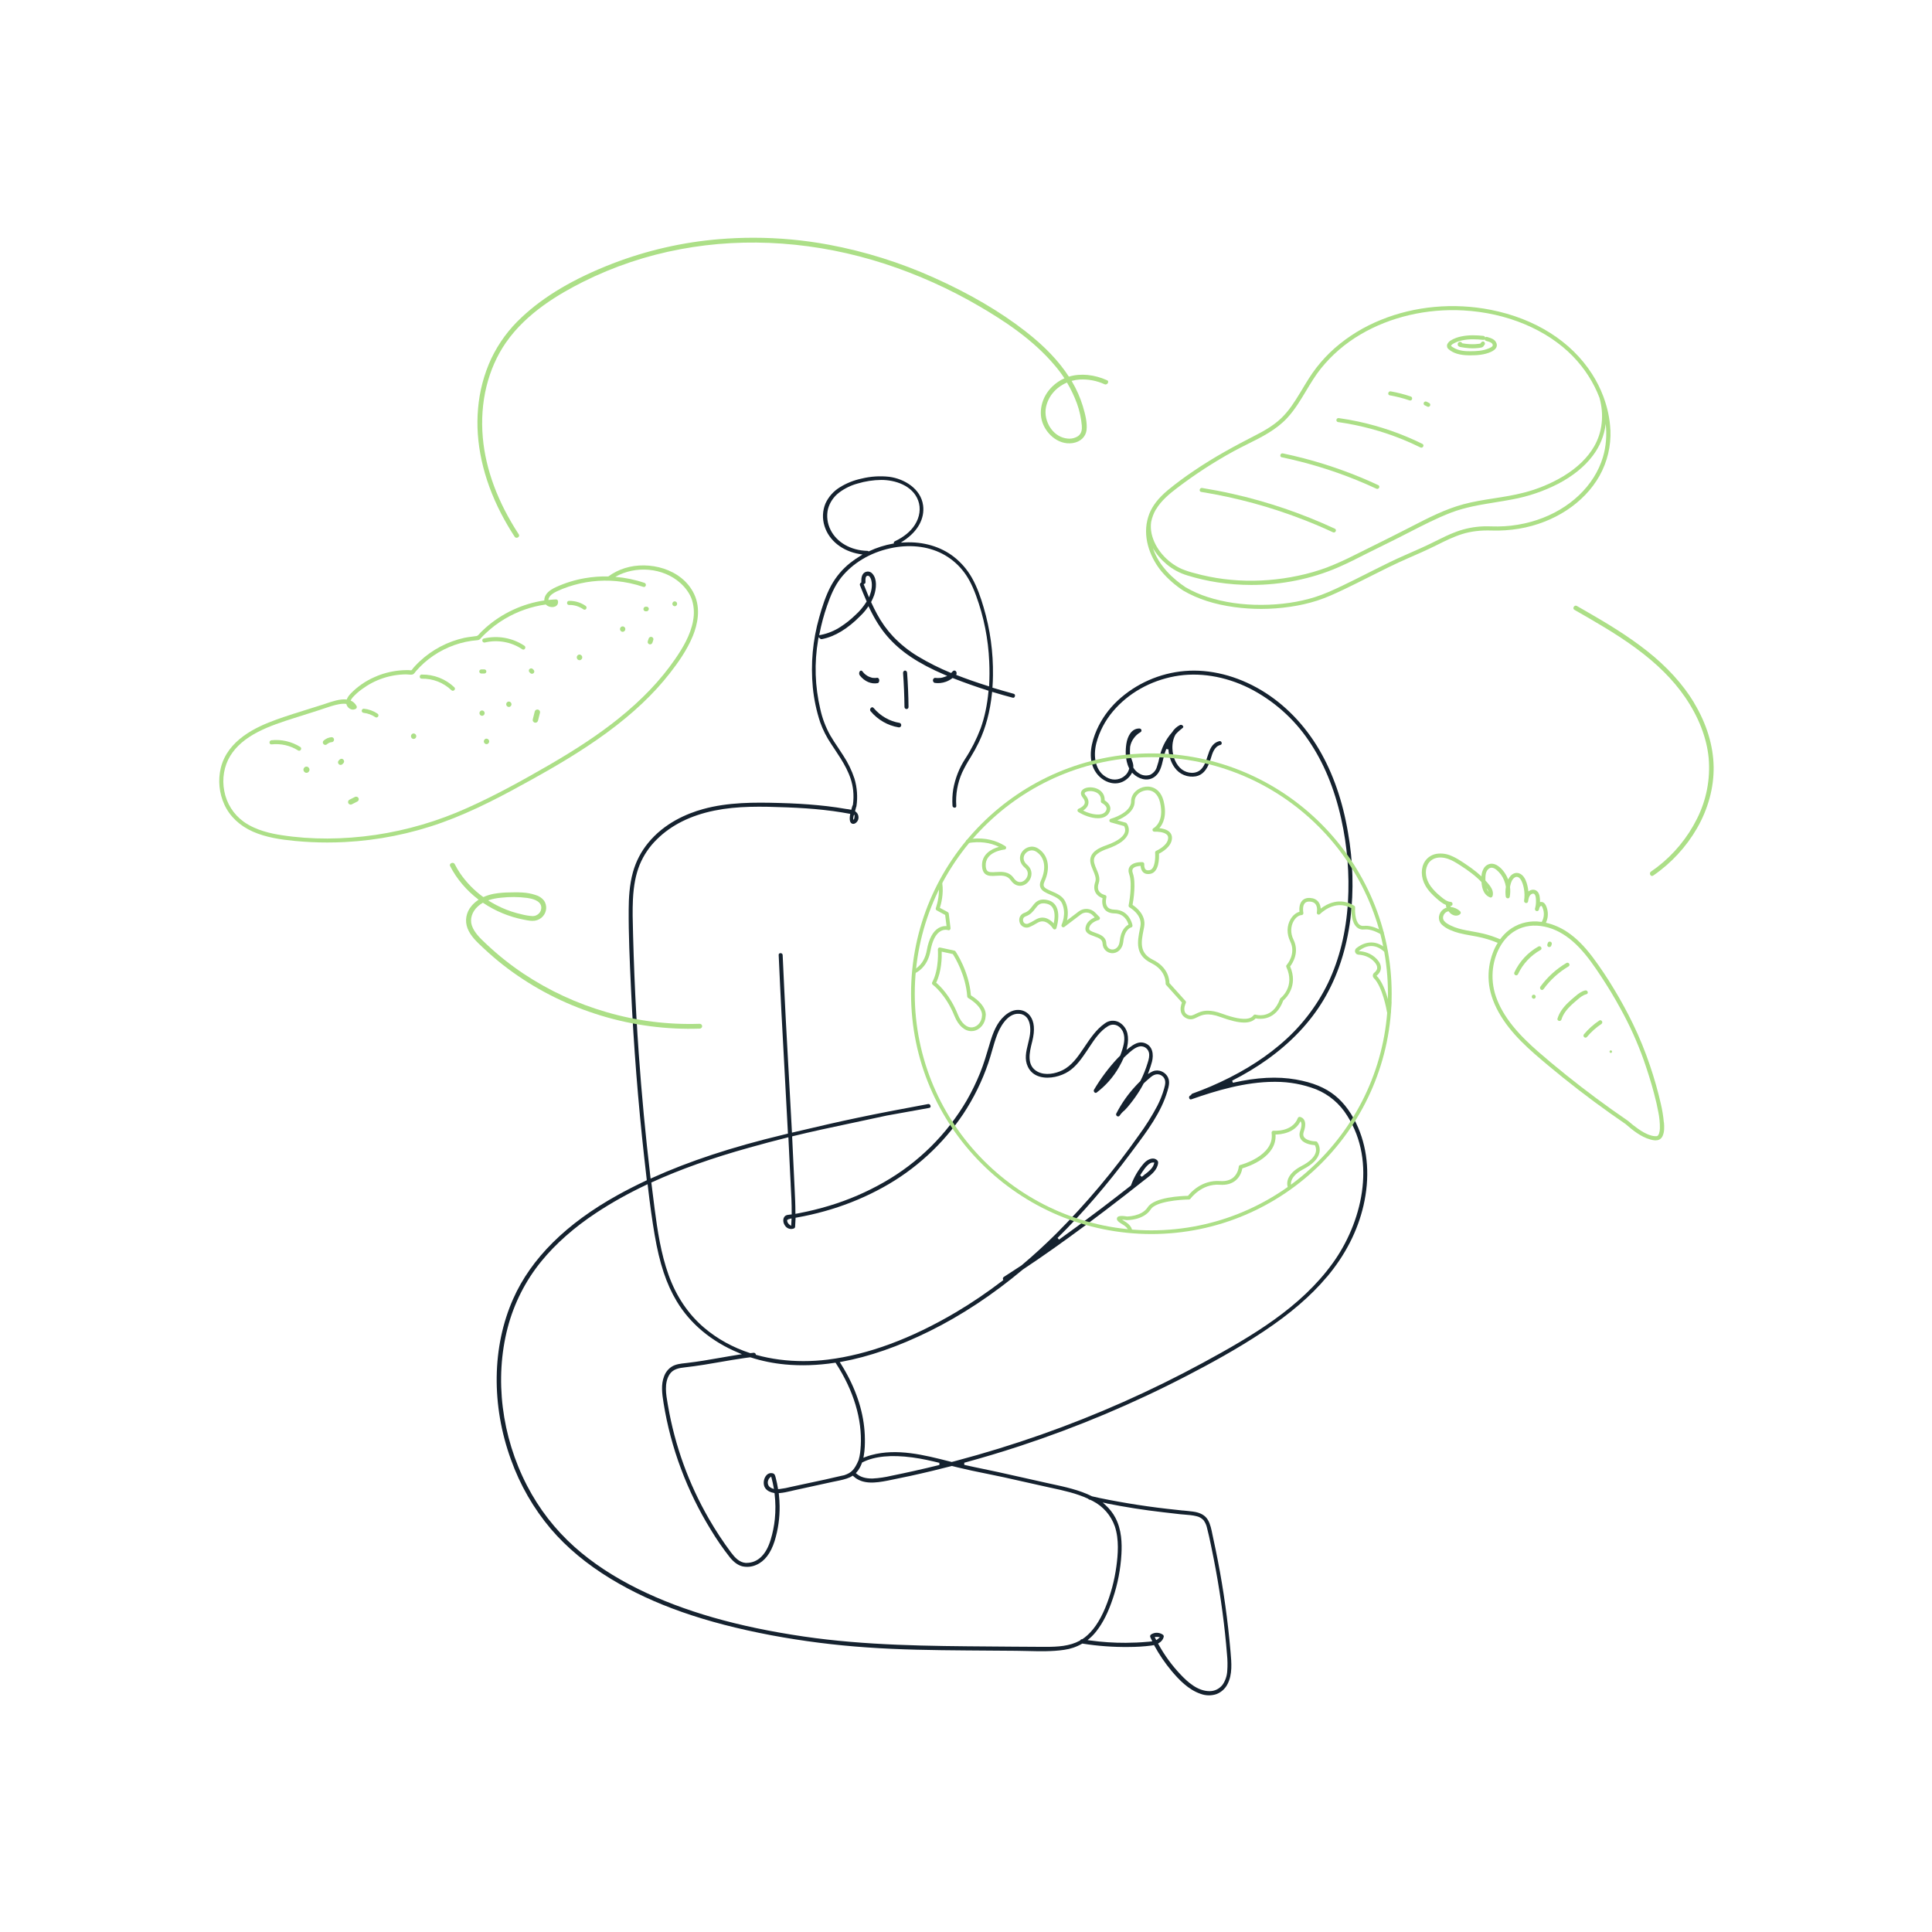 <svg width="520" height="520" viewBox="0 0 520 520" fill="none" xmlns="http://www.w3.org/2000/svg">
<path d="M234.46 182.34C234.26 182.28 234.06 182.21 233.87 182.13L233.45 181.91C233.28 181.8 233.11 181.69 232.95 181.56C232.87 181.49 232.79 181.43 232.71 181.36L232.45 181.09C232.33 180.96 232.22 180.83 232.11 180.68C232.01 180.56 231.89 180.49 231.76 180.49C231.63 180.49 231.51 180.56 231.41 180.68C231.3 180.82 231.24 181.02 231.24 181.23C231.24 181.44 231.3 181.64 231.41 181.78C232.04 182.6 232.83 183.22 233.67 183.57C234.51 183.93 235.42 184.03 236.29 183.86C236.39 183.82 236.5 183.7 236.58 183.54C236.66 183.36 236.68 183.14 236.64 182.94C236.6 182.76 236.5 182.6 236.37 182.5C236.26 182.42 236.14 182.4 236.02 182.43L235.82 182.46C235.73 182.46 235.63 182.47 235.53 182.48C235.32 182.48 235.11 182.48 234.91 182.45L234.76 182.42C234.66 182.4 234.57 182.38 234.48 182.35L234.46 182.34Z" fill="#15222F"/>
<path d="M243.23 180.66C243.12 180.77 243.06 180.93 243.06 181.09C243.28 184.14 243.41 187.22 243.44 190.26C243.44 190.67 243.75 190.84 244 190.84C244.25 190.84 244.54 190.68 244.53 190.26C244.5 187.21 244.37 184.13 244.15 181.11C244.15 180.93 244.08 180.77 243.98 180.66C243.88 180.55 243.74 180.49 243.6 180.48C243.47 180.48 243.33 180.54 243.23 180.65V180.66Z" fill="#15222F"/>
<path d="M242.14 194.57C239.46 194.15 236.96 192.72 235.13 190.55C235.02 190.42 234.9 190.36 234.78 190.36C234.76 190.36 234.73 190.36 234.71 190.36C234.51 190.4 234.31 190.58 234.23 190.81C234.18 190.94 234.13 191.2 234.35 191.46C236.29 193.75 238.95 195.28 241.82 195.76H241.84C241.99 195.8 242.14 195.78 242.27 195.7C242.4 195.62 242.5 195.48 242.55 195.33C242.59 195.18 242.57 195 242.49 194.86C242.41 194.72 242.29 194.61 242.14 194.57Z" fill="#15222F"/>
<path fill-rule="evenodd" clip-rule="evenodd" d="M357.154 343.674C362.114 337.764 365.414 331.294 366.994 324.454C368.714 316.984 368.214 309.754 365.564 303.534C364.024 299.914 361.864 296.914 359.324 294.864C356.674 292.724 353.334 291.354 348.814 290.554C343.834 289.674 338.284 289.964 331.834 291.424L331.634 290.864C335.014 289.144 338.194 287.234 341.074 285.174C347.544 280.544 352.654 275.134 356.254 269.094C359.984 262.844 362.414 255.524 363.464 247.334C364.394 239.584 364.184 231.754 362.814 224.074C361.384 215.614 358.774 208.104 355.064 201.774C351.124 195.054 345.744 189.524 339.494 185.784C332.934 181.864 325.614 180.024 318.854 180.604C312.114 181.174 305.704 184.014 300.794 188.594C298.384 190.854 296.494 193.514 295.164 196.514C293.824 199.594 292.654 203.994 294.694 207.474C295.664 209.134 297.284 210.344 299.034 210.724C300.444 211.034 301.814 210.754 302.984 209.934C303.624 209.484 304.154 208.914 304.514 208.294L304.704 207.964L304.984 208.234C306.324 209.544 308.624 210.424 310.514 209.244C312.184 208.204 312.634 206.264 313.064 204.384C313.154 203.984 313.234 203.664 313.314 203.344C313.474 202.744 313.674 202.154 313.904 201.594L314.484 201.694C314.604 203.554 315.224 205.354 316.184 206.634C316.814 207.524 317.684 208.204 318.694 208.614C319.704 209.024 320.814 209.134 321.894 208.944C323.574 208.604 324.754 207.364 325.604 205.024C325.704 204.754 325.794 204.444 325.894 204.124C326.324 202.694 326.854 200.924 328.454 200.504C328.644 200.454 328.764 200.344 328.804 200.174C328.854 199.984 328.794 199.744 328.644 199.604C328.554 199.514 328.404 199.424 328.154 199.494C326.154 200.024 325.594 201.754 325.004 203.574C324.624 204.754 324.234 205.984 323.414 206.904C322.024 208.474 319.574 208.224 318.094 207.094C316.574 205.934 315.624 203.804 315.554 201.394C315.514 199.944 315.834 198.604 316.454 197.614C317.044 196.964 317.664 196.414 318.314 195.924C318.494 195.784 318.534 195.614 318.414 195.414C318.264 195.164 317.914 194.994 317.614 195.134C316.734 195.564 316.014 196.224 315.484 197.074C314.554 198.124 313.804 199.254 313.214 200.474C312.744 201.474 312.384 202.514 312.134 203.584C311.944 204.564 311.684 205.554 311.344 206.514C311.204 206.964 310.964 207.374 310.644 207.724C310.324 208.084 309.944 208.364 309.504 208.564C308.964 208.724 308.424 208.764 307.914 208.684C307.394 208.604 306.904 208.394 306.474 208.094C305.924 207.754 305.454 207.274 305.084 206.684L305.034 206.604V206.514C305.044 206.364 305.034 206.204 305.034 206.054C304.974 205.464 304.784 204.924 304.574 204.354C304.444 203.994 304.314 203.624 304.214 203.234C304.174 203.074 304.144 202.924 304.124 202.764C304.114 202.464 304.114 202.194 304.124 201.934C304.124 201.684 304.134 201.374 304.164 201.044L304.194 200.874C304.354 200.074 304.684 199.334 305.174 198.674C305.654 198.014 306.264 197.464 306.984 197.054C307.074 196.994 307.154 196.904 307.194 196.804C307.234 196.704 307.244 196.584 307.214 196.474C307.184 196.364 307.114 196.264 307.024 196.194C306.934 196.124 306.814 196.084 306.694 196.074C306.674 196.074 306.654 196.074 306.624 196.074C304.544 196.074 303.474 198.184 303.164 200.174C302.944 201.634 302.734 204.434 303.884 206.724L303.934 206.824L303.904 206.934C303.734 207.634 303.364 208.254 302.814 208.734C302.234 209.274 301.504 209.634 300.704 209.764C299.904 209.894 299.094 209.794 298.354 209.464C294.584 207.834 294.234 203.354 295.084 200.014C295.914 196.874 297.474 193.904 299.594 191.414C303.684 186.584 309.584 183.244 316.194 182.024C322.594 180.844 329.704 181.974 336.234 185.224C342.664 188.484 348.174 193.334 352.184 199.254C356.224 205.134 359.184 212.244 360.984 220.374C362.634 227.744 363.244 235.304 362.804 242.834C362.304 250.824 360.524 258.094 357.504 264.454C354.354 270.994 349.904 276.684 344.284 281.354C339.194 285.644 332.984 289.364 325.814 292.434C324.294 293.084 322.704 293.704 320.944 294.344C320.784 294.404 320.674 294.504 320.614 294.644L320.564 294.764L320.444 294.814C320.164 294.914 320.084 295.094 320.054 295.234C320.014 295.454 320.084 295.694 320.234 295.824C320.344 295.924 320.484 295.934 320.654 295.884C327.304 293.554 335.164 291.174 343.034 291.174C343.124 291.174 343.224 291.174 343.324 291.174C347.064 291.174 350.724 291.854 354.234 293.194C357.724 294.624 360.624 297.084 362.614 300.314C370.624 312.884 366.424 329.294 358.704 339.974C350.074 351.914 337.224 359.494 323.714 366.824C309.764 374.394 295.114 380.894 280.164 386.154C272.674 388.784 264.984 391.154 257.294 393.194L256.164 393.494L255.684 393.374C248.694 391.594 241.464 389.754 234.504 391.634C233.954 391.784 233.404 391.964 232.884 392.164L232.384 392.364L232.484 391.834C232.774 390.224 232.804 388.564 232.784 387.294C232.734 381.574 231.114 375.714 227.964 369.884C227.444 368.924 226.874 367.954 226.264 366.984L226.024 366.604L226.464 366.524C233.854 365.184 241.844 362.414 250.214 358.274C258.794 354.034 267.234 348.454 275.314 341.684C280.494 338.254 286.034 334.344 292.274 329.704C295.794 327.094 299.334 324.394 302.814 321.694C304.504 320.384 306.184 319.064 307.854 317.734C307.994 317.624 308.144 317.504 308.294 317.394L308.424 317.294C309.734 316.284 311.084 315.234 311.574 313.684C311.794 312.994 311.764 312.584 311.474 312.304C311.164 311.994 310.754 311.824 310.314 311.824C309.524 311.824 308.604 312.304 307.874 313.114C306.364 314.844 305.204 316.834 304.414 319.014L304.384 319.094L304.244 319.204C301.604 321.274 298.924 323.344 296.274 325.354C292.324 328.354 288.644 331.064 285.034 333.644L284.644 333.184C291.334 326.594 297.924 318.954 304.234 310.484L305.144 309.264C308.774 304.414 312.534 299.404 314.224 293.644C314.554 292.504 314.934 291.204 314.374 290.014C314.164 289.564 313.834 289.154 313.444 288.844C313.054 288.534 312.584 288.304 312.094 288.194C311.274 288.014 310.484 288.154 309.684 288.644L308.954 289.084L309.254 288.284C309.554 287.474 309.814 286.644 310.044 285.814C310.564 283.854 310.304 281.334 307.844 280.664C306.454 280.284 305.164 281.064 303.984 281.964L303.204 282.584L303.384 281.764C303.664 280.444 303.684 279.234 303.444 278.174C303.304 277.534 303.024 276.914 302.624 276.394C302.224 275.864 301.734 275.434 301.144 275.114C300.544 274.814 299.864 274.684 299.184 274.744C298.504 274.804 297.864 275.064 297.324 275.484C295.084 277.054 293.514 279.384 291.994 281.634L291.644 282.154C290.084 284.464 288.484 286.814 285.944 288.064C284.094 288.974 281.384 289.554 279.284 288.454C276.194 286.834 277.104 283.194 277.764 280.544L277.834 280.274C278.594 277.204 278.404 274.954 277.234 273.394C276.884 272.934 276.424 272.544 275.904 272.274C275.384 272.004 274.804 271.844 274.224 271.824C272.944 271.754 271.644 272.284 270.384 273.404C268.274 275.274 267.264 277.974 266.474 280.604L266.214 281.484C265.504 283.874 264.774 286.344 263.814 288.734C262.784 291.284 261.574 293.784 260.204 296.164C254.844 305.334 247.134 312.954 237.904 318.204C233.274 320.854 228.324 322.984 223.214 324.524C220.564 325.324 217.854 325.994 215.144 326.514L214.084 326.714V326.354C214.084 324.304 213.984 322.204 213.884 320.174L213.864 319.744C213.834 319.184 213.814 318.624 213.784 318.074C213.604 314.084 213.414 310.094 213.214 306.104V305.854L213.444 305.794C218.754 304.494 223.394 303.514 228.764 302.374L229.064 302.314C231.924 301.704 235.044 301.044 238.674 300.254C242.494 299.574 246.304 298.894 250.114 298.194C250.284 298.164 250.394 298.074 250.444 297.944C250.504 297.764 250.444 297.514 250.304 297.344C250.204 297.234 250.044 297.114 249.774 297.164C234.144 300.054 227.364 301.484 213.504 304.774L213.154 304.854L213.034 302.584C212.784 297.744 212.514 292.904 212.244 288.064L212.194 287.234C211.964 283.024 211.724 278.804 211.504 274.594C211.204 268.794 210.914 262.894 210.654 257.064C210.644 256.804 210.504 256.684 210.384 256.614C210.194 256.514 209.944 256.524 209.774 256.624C209.644 256.704 209.574 256.844 209.584 257.034C210.044 267.494 210.604 277.934 211.094 286.774C211.424 292.804 211.754 298.834 212.064 304.864V305.114L210.864 305.404C197.044 308.714 185.474 312.524 175.484 317.054L175.114 317.224L175.064 316.814C173.754 305.764 172.694 294.544 171.914 283.464C171.424 276.554 171.034 269.524 170.754 262.574C170.614 259.014 170.494 255.474 170.404 252.044L170.374 250.794C170.294 247.964 170.214 245.034 170.354 242.124C170.534 238.354 171.114 235.364 172.184 232.714C173.264 230.124 174.824 227.824 176.834 225.874C180.704 222.054 185.904 219.464 192.314 218.164C198.534 216.904 204.844 217.034 211.854 217.304C215.464 217.444 218.674 217.664 221.684 217.994C223.444 218.184 225.064 218.404 226.624 218.664C227.264 218.774 227.914 218.884 228.554 219.004L228.844 219.054L228.794 219.344C228.564 220.764 228.794 221.574 229.464 221.724C230.134 221.874 230.764 221.204 230.964 220.654C231.124 220.184 231.104 219.674 230.904 219.214C230.774 218.914 230.564 218.654 230.304 218.454L230.144 218.334L230.184 218.144C230.254 217.844 230.334 217.544 230.424 217.244L230.454 217.164C230.454 217.164 230.494 217.084 230.504 217.044C230.884 214.574 230.704 211.974 229.974 209.554C229.254 207.374 228.244 205.294 226.984 203.384C226.514 202.644 226.034 201.914 225.554 201.194L225.504 201.124C224.804 200.084 224.084 199.004 223.444 197.894C222.224 195.704 221.334 193.364 220.794 190.904C219.334 184.744 219.134 178.454 220.204 172.204L220.324 171.514L220.734 171.884C220.874 172.004 221.034 172.054 221.224 172.014C224.684 171.354 228.194 169.224 231.654 165.684C232.324 165.034 232.934 164.334 233.464 163.574L233.754 163.154L233.974 163.614C235.504 166.794 237.064 169.254 238.884 171.344C242.404 175.404 247.154 178.574 254.264 181.624L254.954 181.924L254.244 182.184C254.054 182.254 253.854 182.314 253.664 182.364C253.554 182.394 253.444 182.414 253.334 182.434L253.204 182.454C252.914 182.484 252.674 182.484 252.444 182.494C252.324 182.494 252.214 182.494 252.104 182.484C252.044 182.484 251.994 182.484 251.934 182.464H251.854C251.694 182.414 251.544 182.444 251.414 182.524C251.274 182.614 251.164 182.764 251.114 182.944C251.074 183.114 251.094 183.314 251.184 183.474C251.264 183.634 251.394 183.744 251.544 183.794C252.524 183.954 253.594 183.854 254.584 183.494C255.174 183.284 255.734 182.974 256.254 182.584L256.384 182.484L256.544 182.544C259.604 183.744 262.724 184.844 265.834 185.834L266.064 185.904L266.044 186.144C265.714 189.744 265.004 193.074 263.944 196.034C262.854 198.904 261.464 201.664 259.794 204.224C258.174 206.714 257.094 209.474 256.564 212.424C256.334 213.884 256.264 215.384 256.364 216.864C256.394 217.274 256.744 217.394 256.974 217.384C257.074 217.384 257.414 217.324 257.384 216.904C257.164 213.834 257.714 210.724 258.964 207.924C259.644 206.494 260.414 205.114 261.244 203.814C262.054 202.504 262.804 201.134 263.474 199.744C265.314 195.904 266.494 191.464 266.994 186.564L267.034 186.204L267.384 186.314C269.074 186.834 270.824 187.324 272.564 187.784C272.744 187.834 272.894 187.804 273.004 187.684C273.154 187.534 273.224 187.274 273.174 187.064C273.134 186.894 273.014 186.784 272.834 186.734C270.814 186.174 269.024 185.664 267.344 185.154L267.114 185.084L267.134 184.844C267.204 183.864 267.244 182.844 267.254 181.814C267.354 175.574 266.504 169.394 264.734 163.434C263.994 160.934 263.034 158.034 261.554 155.454C260.304 153.274 258.684 151.404 256.734 149.874C253.214 147.124 248.514 145.744 243.534 145.994L242.454 146.044L243.354 145.444C247.054 142.964 248.914 139.534 248.454 136.034C247.854 131.484 243.314 128.854 239.354 128.334C236.844 128.054 234.314 128.214 231.854 128.824C229.784 129.264 227.844 130.044 226.074 131.134C224.344 132.194 223.004 133.704 222.174 135.514C221.374 137.444 221.284 139.604 221.924 141.604C223.114 145.474 226.734 148.354 231.364 149.124L232.164 149.254L231.474 149.674C230.564 150.224 229.684 150.844 228.834 151.504C226.754 153.154 225.034 155.194 223.734 157.544C222.224 160.314 221.254 163.434 220.504 166.124C218.744 172.294 218.164 178.664 218.774 185.064C219.084 188.224 219.754 191.364 220.744 194.374C221.484 196.454 222.484 198.434 223.724 200.254C223.974 200.634 224.214 201.004 224.464 201.374L224.574 201.534C226.844 204.954 229.194 208.494 229.634 212.754C229.764 214.044 229.744 215.344 229.564 216.614L229.504 216.754C229.464 216.804 229.434 216.874 229.414 216.944L229.114 217.964L228.844 217.904C228.504 217.834 228.154 217.774 227.804 217.744C226.904 217.584 226.014 217.444 225.124 217.314C223.454 217.074 221.774 216.874 220.124 216.724C216.994 216.424 213.614 216.224 209.804 216.124C203.074 215.934 195.924 215.904 189.194 217.774C184.864 218.974 178.784 221.534 174.424 226.904C172.544 229.204 171.184 231.824 170.374 234.684C169.384 238.204 169.234 241.864 169.214 244.664C169.164 251.644 169.494 258.754 169.814 265.634L169.864 266.664C170.554 281.554 171.744 296.624 173.384 311.444L173.504 312.484C173.684 314.144 173.874 315.794 174.064 317.454L174.084 317.664L173.894 317.754C171.264 318.994 168.684 320.304 166.244 321.654C152.404 329.324 142.934 338.724 138.124 349.584C132.414 362.444 132.204 378.224 137.524 392.854C139.974 399.694 143.584 405.974 148.254 411.504C152.544 416.534 157.994 421.064 164.444 424.974C175.884 431.914 189.614 436.734 207.664 440.144C216.144 441.724 224.794 442.824 233.374 443.404C242.274 444.034 251.104 444.144 260.114 444.214C264.574 444.244 269.044 444.284 273.514 444.314C274.544 444.314 275.584 444.344 276.624 444.374C279.864 444.454 283.214 444.534 286.414 444.054C288.114 443.824 289.734 443.274 291.224 442.414L291.314 442.364L291.424 442.384C295.494 443.034 299.644 443.334 303.774 443.284C305.794 443.284 307.874 443.164 309.884 442.904C310.044 442.884 310.214 442.844 310.384 442.814L310.604 442.764L310.714 442.964C312.024 445.364 313.584 447.644 315.334 449.744C317.354 452.144 319.844 454.754 323.074 455.874C324.454 456.404 325.984 456.444 327.374 455.984C328.684 455.494 329.764 454.524 330.404 453.254C331.734 450.644 331.464 447.584 331.204 444.624L331.174 444.294C330.474 436.224 329.344 428.094 327.804 420.144C327.414 418.124 326.994 416.084 326.554 414.084C326.484 413.754 326.414 413.424 326.344 413.084C326.064 411.674 325.784 410.264 325.114 409.104C324.384 407.844 323.064 407.104 321.084 406.844C320.194 406.724 319.294 406.644 318.404 406.554H318.254C317.714 406.484 317.184 406.434 316.654 406.374C309.714 405.664 302.744 404.594 295.924 403.184C295.254 403.044 294.584 402.894 293.924 402.734C290.524 401.024 286.534 400.174 283.004 399.414L281.634 399.114C279.624 398.674 277.614 398.224 275.614 397.764C273.284 397.234 270.944 396.704 268.614 396.204C267.364 395.934 266.114 395.674 264.864 395.414C263.074 395.044 261.304 394.674 259.534 394.274V393.694C264.524 392.334 269.564 390.824 274.494 389.204C282.214 386.664 289.934 383.774 297.444 380.614C304.964 377.444 312.464 373.924 319.724 370.144C325.434 367.174 332.914 363.144 340.104 358.354C347.284 353.574 352.844 348.784 357.114 343.694L357.154 343.674ZM307.734 315.044C308.124 314.424 308.614 313.854 309.174 313.374C309.524 313.114 309.904 312.864 310.324 312.884L310.694 312.904L310.594 313.264C310.274 314.414 309.204 315.264 308.344 315.944L308.144 316.104L307.904 315.904L308.094 316.134L307.324 316.744L306.874 316.354C307.134 315.904 307.424 315.464 307.724 315.034L307.734 315.044ZM229.715 220.616C229.514 220.616 229.743 219.243 229.924 219.293C230.106 219.344 229.985 220.616 229.715 220.616ZM233.904 160.784L233.604 160.074C233.494 159.814 233.384 159.554 233.284 159.294C233.114 158.894 233.064 158.764 232.894 158.334L232.454 157.234L232.704 157.114C232.874 157.034 232.954 156.874 232.944 156.654V156.574C232.914 155.894 232.914 155.154 233.394 154.984C233.544 154.934 233.694 154.944 233.834 155.024C234.264 155.254 234.484 156.064 234.504 156.154C234.874 157.594 234.524 159.084 234.164 160.074L233.904 160.804V160.784ZM223.544 142.614C222.674 140.894 222.424 138.914 222.844 137.034C223.314 135.264 224.384 133.674 225.864 132.564C227.344 131.454 229.014 130.634 230.824 130.144C232.884 129.524 235.034 129.194 237.194 129.174H237.224C240.854 129.174 245.614 130.624 247.124 134.714C247.894 136.794 247.564 139.184 246.214 141.284C245.084 143.054 243.274 144.534 240.834 145.694C240.664 145.774 240.584 145.884 240.574 146.034V146.284L240.324 146.324C238.134 146.714 235.994 147.394 233.964 148.344L233.824 148.414L233.684 148.334C233.604 148.284 233.514 148.264 233.404 148.264C229.004 148.154 225.224 145.994 223.544 142.614ZM220.574 170.554C221.074 168.004 221.754 165.464 222.614 163.014C223.504 160.444 224.584 157.754 226.364 155.504C229.464 151.594 234.144 148.774 239.544 147.584C244.624 146.454 249.624 146.974 253.604 149.034C255.684 150.114 257.504 151.584 259.004 153.414C260.454 155.164 261.594 157.274 262.694 160.264C264.794 165.984 265.994 171.974 266.254 178.074C266.354 180.244 266.344 182.364 266.234 184.364L266.214 184.744L265.844 184.624C262.854 183.684 260.164 182.744 257.624 181.754L257.364 181.654L257.444 181.394C257.464 181.314 257.474 181.244 257.474 181.164C257.474 180.974 257.404 180.794 257.284 180.664C257.064 180.414 256.684 180.414 256.454 180.664C256.354 180.774 256.254 180.884 256.144 180.994L256.004 181.134L255.824 181.064C252.804 179.824 249.854 178.344 247.044 176.654C244.594 175.184 242.344 173.374 240.354 171.284C238.654 169.464 237.194 167.414 236.014 165.194C235.514 164.274 235.024 163.284 234.514 162.174L234.454 162.044L234.524 161.914C234.814 161.354 235.064 160.774 235.284 160.184C235.884 158.354 236.094 155.894 234.874 154.484C234.724 154.294 234.564 154.154 234.374 154.044C234.184 153.934 233.974 153.864 233.754 153.844C233.534 153.824 233.314 153.844 233.104 153.904C232.894 153.964 232.704 154.074 232.534 154.214C232.014 154.664 231.784 155.444 231.824 156.604V156.774L231.684 156.864C231.604 156.914 231.544 156.984 231.494 157.064C231.424 157.194 231.404 157.344 231.444 157.484C231.934 158.724 232.534 160.224 233.204 161.734L233.264 161.884L233.184 162.014C232.354 163.334 231.354 164.534 230.194 165.564C228.984 166.734 227.654 167.794 226.234 168.714C224.614 169.774 222.834 170.504 220.944 170.884L220.504 170.974L220.554 170.544L220.574 170.554ZM232.034 393.634L232.144 393.584C235.364 391.944 239.894 391.504 245.604 392.274C248.204 392.624 250.714 393.204 252.834 393.724V394.304C250.524 394.874 248.204 395.424 245.944 395.924C243.974 396.364 241.964 396.794 239.974 397.194C238.304 397.594 236.584 397.854 234.864 397.944C234.794 397.944 234.724 397.944 234.654 397.944C232.904 397.944 231.584 397.534 230.584 396.694L230.344 396.494L230.554 396.264C230.874 395.914 231.154 395.514 231.384 395.094C231.614 394.674 231.824 394.224 231.994 393.744L232.034 393.634ZM231.664 389.164C231.604 390.294 231.494 391.614 231.124 392.864L231.094 392.984C229.972 395.64 229.091 396.419 227.254 397.044C227.244 396.944 227.184 397.154 227.254 397.044L227.004 397.104C226.854 397.144 226.714 397.174 226.564 397.194C223.564 397.914 220.484 398.574 217.494 399.204C215.984 399.524 214.514 399.834 213.034 400.164C211.994 400.434 210.914 400.644 209.844 400.774L209.414 400.804L209.374 400.534C209.234 399.664 209.064 398.834 208.854 398.014L208.794 397.784C208.624 397.054 208.494 396.644 207.914 396.524C206.904 396.324 206.324 396.964 206.064 397.354C205.444 398.284 205.384 399.654 205.934 400.484C206.504 401.344 207.504 401.684 208.234 401.814L208.454 401.854L208.484 402.074C208.754 404.324 208.774 406.614 208.544 408.874C208.354 410.754 207.974 412.614 207.424 414.424C206.804 416.434 206.024 417.864 204.974 418.924C204.434 419.494 203.754 419.954 203.024 420.254C202.364 420.524 201.644 420.654 200.934 420.654C200.854 420.654 200.764 420.654 200.684 420.654C198.974 420.514 197.794 419.224 196.764 417.854C194.604 414.964 192.594 411.904 190.794 408.774C185.354 399.334 181.654 389.104 179.804 378.394L179.714 377.884C179.274 375.364 178.714 372.224 180.214 369.914C181.144 368.474 182.764 368.194 184.344 368.024C185.884 367.854 187.554 367.624 189.594 367.304C190.974 367.084 192.344 366.844 193.724 366.604L193.844 366.584C195.974 366.214 198.174 365.834 200.354 365.524C200.854 365.454 201.344 365.384 201.844 365.324H201.974C204.984 366.304 208.144 366.944 211.344 367.244C215.604 367.644 220.084 367.494 224.684 366.794L224.874 366.764L224.984 366.924C229.754 374.284 232.074 381.974 231.674 389.184L231.664 389.164ZM208.304 400.774L207.814 400.594C207.494 400.474 207.224 400.304 207.014 400.074C206.814 399.814 206.694 399.534 206.664 399.234C206.624 398.934 206.664 398.634 206.794 398.354C206.854 398.134 207.004 397.904 207.204 397.724L207.564 397.404L207.684 397.874C207.894 398.664 208.074 399.464 208.214 400.254L208.304 400.774ZM175.514 318.184C183.064 314.734 191.634 311.684 201.714 308.874C205.384 307.844 208.704 306.964 211.844 306.184L212.194 306.094L212.214 306.454C212.374 309.624 212.524 312.794 212.674 315.964C212.714 316.854 212.764 317.754 212.814 318.644V318.834C212.964 321.384 213.104 324.014 213.084 326.594V326.864L212.664 326.904C212.154 326.954 211.614 327.014 211.314 327.284C210.594 327.934 210.734 329.114 211.284 329.874C211.544 330.284 211.934 330.574 212.394 330.704C212.844 330.834 213.334 330.804 213.764 330.604C213.814 330.574 213.884 330.504 213.934 330.424C213.984 330.344 214.004 330.254 214.004 330.154C214.054 329.454 214.094 328.734 214.124 327.994V327.754L214.374 327.714C215.044 327.594 215.714 327.464 216.384 327.334C218.864 326.834 221.344 326.204 223.764 325.464C228.574 323.994 233.244 322.024 237.644 319.594C246.294 314.844 253.764 308.004 259.264 299.824C262.084 295.564 264.354 290.944 266.004 286.104C266.374 285.024 266.694 283.914 267.004 282.834C267.424 281.364 267.854 279.864 268.414 278.424C268.944 277.054 270.954 272.584 274.344 272.864C275.184 272.924 275.864 273.274 276.374 273.894C277.524 275.314 277.324 277.644 277.234 278.324C277.124 279.184 276.904 280.054 276.704 280.894C276.174 283.064 275.674 285.084 276.654 287.124C277.294 288.464 278.374 289.364 279.864 289.784C282.494 290.534 285.604 289.644 287.524 288.424C289.684 287.054 291.174 284.844 292.614 282.714L292.664 282.634C292.854 282.344 293.054 282.054 293.254 281.744C294.604 279.704 296.134 277.404 298.304 276.144C299.614 275.384 301.134 275.844 302.014 277.264C302.984 278.824 302.584 280.784 302.124 282.324C301.944 282.924 301.734 283.514 301.514 284.084L301.444 284.184C301.204 284.424 300.974 284.654 300.734 284.894C298.344 287.464 296.224 290.304 294.444 293.324C294.304 293.554 294.424 293.854 294.604 294.024C294.714 294.114 294.924 294.244 295.144 294.074C297.604 292.214 299.634 289.914 301.164 287.244C301.654 286.374 302.084 285.534 302.434 284.744L302.504 284.644C302.644 284.514 302.794 284.374 302.934 284.244L303.264 283.934C304.204 283.064 305.244 282.094 306.434 281.714C306.724 281.624 307.034 281.594 307.324 281.624C307.624 281.654 307.904 281.744 308.174 281.894C308.434 282.044 308.664 282.244 308.844 282.484C309.024 282.724 309.154 282.994 309.234 283.284C309.444 284.184 309.204 285.104 308.904 286.044C308.394 287.724 307.734 289.374 306.944 290.944L306.884 291.024C306.484 291.414 306.094 291.804 305.724 292.214C303.634 294.454 301.864 296.964 300.464 299.684C300.274 300.064 300.524 300.324 300.694 300.424C300.764 300.464 301.134 300.644 301.374 300.234C301.764 299.684 302.204 299.214 302.714 298.814C303.234 298.284 303.754 297.694 304.224 297.074C305.154 295.914 306.014 294.704 306.784 293.444C307.134 292.864 307.484 292.264 307.804 291.634L307.864 291.554C308.514 290.934 309.194 290.344 309.884 289.784C310.874 288.994 311.974 288.934 312.834 289.624C314.004 290.564 313.624 291.934 313.314 293.034C312.854 294.644 312.244 296.184 311.484 297.654C310.014 300.434 308.314 303.124 306.454 305.644C299.844 315.044 292.374 323.934 284.244 332.074C281.204 335.094 278.074 337.954 274.944 340.584C273.354 341.634 271.764 342.674 270.184 343.684C269.854 343.894 269.924 344.214 269.964 344.334L270.034 344.544L269.864 344.674C265.764 347.814 261.534 350.684 257.294 353.194C245.234 360.324 233.624 364.614 222.774 365.944C220.584 366.214 218.404 366.344 216.244 366.344C211.844 366.344 207.574 365.794 203.624 364.694L203.464 364.654L203.414 364.494C203.384 364.404 203.344 364.324 203.274 364.254C203.174 364.154 203.024 364.094 202.884 364.094C202.624 364.124 202.324 364.154 202.034 364.194H201.904C197.204 362.654 193.034 360.354 189.494 357.334C185.214 353.684 181.994 348.884 179.924 343.084C177.874 337.334 176.954 331.174 176.194 325.354C175.894 323.064 175.604 320.784 175.334 318.494L175.304 318.274L175.504 318.184H175.514ZM211.874 328.414L211.894 328.354C211.894 328.354 211.924 328.254 211.944 328.214L212.214 328.334L212.244 328.074C212.244 328.074 212.324 328.074 212.384 328.054L212.444 328.194L212.504 328.294L212.464 328.044L213.054 327.954L213.034 328.314C213.014 328.674 213.004 329.044 212.974 329.404L212.944 329.934L212.504 329.634C212.304 329.494 212.134 329.274 212.034 329.104C211.924 328.924 211.864 328.704 211.864 328.474C211.864 328.464 211.864 328.444 211.864 328.434L211.874 328.414ZM311.564 441.194L311.204 441.434L310.784 440.614L311.234 440.574C311.294 440.574 311.354 440.574 311.414 440.574H311.504L312.204 440.634L311.674 441.104C311.674 441.104 311.604 441.164 311.564 441.194ZM297.854 404.644C302.824 405.634 307.914 406.434 312.974 407.014C314.534 407.204 316.094 407.384 317.664 407.554C318.054 407.594 318.444 407.624 318.844 407.654C319.914 407.734 320.954 407.824 321.944 408.064C322.694 408.204 323.414 408.594 323.944 409.174C324.404 409.804 324.724 410.514 324.874 411.254C325.284 412.784 325.604 414.354 325.924 415.874L326.094 416.704C327.674 424.234 328.894 431.934 329.714 439.574C329.924 441.514 330.104 443.454 330.254 445.344C330.404 446.804 330.424 448.304 330.314 449.784C330.234 451.074 329.814 452.334 329.084 453.414C328.654 453.984 328.104 454.434 327.494 454.734C326.904 455.024 326.244 455.174 325.584 455.174C325.554 455.174 325.524 455.174 325.504 455.174C322.344 455.144 319.684 452.754 317.724 450.674C315.434 448.254 313.454 445.544 311.834 442.614L311.694 442.364L311.944 442.214C312.614 441.814 313.044 441.264 313.214 440.584C313.244 440.464 313.234 440.344 313.184 440.224C313.134 440.114 313.054 440.014 312.954 439.954C312.484 439.644 311.944 439.474 311.394 439.464C310.844 439.444 310.294 439.614 309.824 439.914C309.704 439.994 309.614 440.114 309.574 440.254C309.534 440.394 309.554 440.554 309.624 440.684C309.744 440.924 309.844 441.154 309.964 441.384L310.144 441.754L309.734 441.814C309.444 441.854 309.174 441.874 308.934 441.894H308.834C306.904 442.074 304.944 442.154 303.014 442.164C299.824 442.184 296.564 441.964 293.384 441.534L292.724 441.444L293.234 441.004C293.924 440.414 294.544 439.754 295.094 439.044C296.884 436.764 298.304 433.924 299.564 430.114C300.844 426.304 301.604 422.324 301.834 418.294C301.984 415.444 301.924 411.754 300.204 408.494C299.544 407.244 298.664 406.114 297.594 405.134L296.804 404.404L297.854 404.614V404.644ZM265.234 396.584L265.544 396.644C267.114 396.964 268.684 397.284 270.254 397.624C272.014 398.014 273.764 398.414 275.514 398.804C277.914 399.344 280.314 399.884 282.714 400.414L282.924 400.454C286.264 401.174 289.704 401.924 292.844 403.374L292.964 403.474C293.024 403.564 293.124 403.614 293.254 403.644L293.514 403.704C293.764 403.824 293.954 403.914 294.134 404.014C296.914 405.444 299.014 407.864 300.064 410.834C301.244 414.394 300.904 418.454 300.474 421.604C299.954 425.444 298.944 429.204 297.464 432.784C295.934 436.454 294.124 439.054 291.944 440.734C291.744 440.884 291.554 441.024 291.344 441.154L291.274 441.194H291.194C291.104 441.194 291.024 441.224 290.944 441.274C290.864 441.324 290.794 441.394 290.744 441.474L290.704 441.544L290.634 441.584C287.894 443.084 284.704 443.254 281.394 443.254C281.224 443.254 281.054 443.254 280.894 443.254C278.184 443.244 275.464 443.224 272.754 443.204L266.544 443.154C250.054 443.034 233.004 442.914 216.354 440.474C198.544 437.864 184.014 433.704 171.924 427.754C165.224 424.464 159.414 420.624 154.644 416.364C149.404 411.684 145.094 406.124 141.854 399.864C134.974 386.574 133.064 371.084 136.634 357.374C138.324 350.854 141.464 344.654 145.724 339.454C149.584 334.734 154.554 330.344 160.494 326.424C164.584 323.724 169.104 321.194 173.924 318.914L174.304 318.734L174.354 319.154C174.974 324.464 175.544 328.514 176.184 332.274C177.504 340.044 179.344 345.594 182.154 350.264C185.774 356.294 191.504 361.074 198.704 364.074L199.684 364.484L198.634 364.644C197.034 364.894 195.444 365.174 193.844 365.454L193.714 365.474C190.874 365.974 187.944 366.484 185.024 366.824L184.484 366.884C183.194 367.024 181.864 367.164 180.774 367.854C179.844 368.464 179.124 369.374 178.744 370.424C177.884 372.624 178.174 375.034 178.614 377.724C179.584 383.714 181.154 389.634 183.284 395.314C185.414 401.014 188.114 406.534 191.304 411.714C192.854 414.294 194.584 416.794 196.444 419.164C197.494 420.454 198.564 421.234 199.714 421.554C200.994 421.864 202.364 421.734 203.564 421.184C205.794 420.224 207.454 418.064 208.494 414.754C209.434 411.694 209.884 408.514 209.834 405.314C209.814 404.274 209.754 403.214 209.634 402.184L209.604 401.874L209.914 401.854C210.894 401.774 211.894 401.544 212.854 401.324L212.924 401.304C213.184 401.244 213.444 401.184 213.694 401.124L224.024 398.864C224.364 398.784 224.714 398.714 225.054 398.654C226.324 398.394 227.614 398.134 228.764 397.614C228.954 397.524 229.154 397.414 229.334 397.294L229.524 397.174L229.694 397.334C232.164 399.614 235.644 399.154 238.994 398.494C242.944 397.714 246.954 396.844 250.894 395.894C252.644 395.474 254.414 395.034 256.134 394.584L256.204 394.564L256.274 394.584C256.804 394.714 257.324 394.854 257.844 394.974C260.294 395.574 262.804 396.094 265.234 396.584Z" fill="#15222F"/>
<path fill-rule="evenodd" clip-rule="evenodd" d="M297.93 102.33C294.55 100.8 290.85 100.44 287.78 101.35L287.69 101.38L287.64 101.3C284.91 97.11 281.12 93.16 276.06 89.21C269.19 83.85 260.85 78.97 251.29 74.7C242.3 70.66 232.83 67.69 223.16 65.88C216.43 64.62 209.6 63.99 202.77 63.99C199.71 63.99 196.64 64.12 193.58 64.37C183.75 65.18 174.09 67.39 164.87 70.94C154.46 74.98 146.47 79.7 140.44 85.37C137 88.55 134.23 92.31 132.21 96.54C130.25 100.79 129.06 105.31 128.67 109.98C127.86 119.02 130 128.78 134.86 138.2C135.97 140.34 137.2 142.44 138.51 144.45C138.64 144.65 138.84 144.75 139.07 144.74C139.32 144.73 139.56 144.58 139.67 144.37C139.73 144.25 139.77 144.05 139.62 143.81C133.97 135.14 130.72 126.39 129.95 117.8C129.1 108.3 131.32 99.2 136.19 92.18C141.8 84.1 150.68 79.01 156.87 75.89C165.2 71.72 174.07 68.75 183.22 67.06C200.98 63.73 220.01 65.1 238.25 71.04C247.09 73.93 255.64 77.78 263.68 82.49C269.91 86.13 277.82 91.2 283.72 98.16C284.69 99.27 285.6 100.46 286.41 101.7L286.49 101.82L286.36 101.88C285.81 102.13 285.28 102.43 284.78 102.77C280.68 105.57 279.61 109.92 280.36 112.98C281.21 116.46 284.65 119.85 288.69 119.26C290.75 118.96 292.22 117.6 292.44 115.79C292.68 113.8 292.1 111.5 291.44 109.3C290.76 107.06 289.78 104.82 288.51 102.66L288.43 102.52L288.59 102.48C289.25 102.3 289.92 102.19 290.59 102.15C292.89 102.02 295.2 102.46 297.29 103.42C297.69 103.6 298.07 103.36 298.21 103.04C298.32 102.8 298.31 102.49 297.95 102.32L297.93 102.33ZM289.85 108.56C290.54 110.48 290.99 112.49 291.17 114.53C291.24 115.48 291.19 116.67 290.12 117.41C289.44 117.84 288.64 118.07 287.85 118.07C287.68 118.07 287.51 118.06 287.33 118.04C285.59 117.88 284.01 116.94 282.88 115.39C281.63 113.68 281.13 111.49 281.54 109.54C282.16 106.66 284.17 104.28 287.08 103.01L287.18 102.97L287.24 103.07C288.27 104.82 289.15 106.67 289.85 108.57V108.56Z" fill="#ACDF87"/>
<path d="M455.97 189.14C452.95 184.15 448.68 179.45 443.28 175.19C437.89 170.93 431.83 167.35 426.57 164.33C425.85 163.91 425.12 163.5 424.4 163.09C424.29 163.03 424.19 163.01 424.1 163.01C423.99 163.01 423.9 163.05 423.83 163.09C423.63 163.21 423.49 163.44 423.49 163.68C423.49 163.82 423.54 164.02 423.78 164.15C429.33 167.33 435.08 170.61 440.36 174.5C445.98 178.63 450.28 182.91 453.49 187.57C457.15 192.87 459.37 198.57 459.89 204.03C460.38 209.67 459.29 215.32 456.75 220.36C454.23 225.43 450.53 229.93 446.06 233.36C445.5 233.79 444.93 234.2 444.35 234.6C444.01 234.83 444.02 235.25 444.21 235.52C444.35 235.72 444.63 235.88 444.95 235.67C449.74 232.4 453.81 228.01 456.73 222.97C459.75 217.72 461.3 212 461.23 206.44C461.15 200.71 459.33 194.74 455.95 189.16L455.97 189.14Z" fill="#ACDF87"/>
<path fill-rule="evenodd" clip-rule="evenodd" d="M130.01 255.07L130.27 255.32C131.88 256.83 133.58 258.29 135.32 259.66C142.32 265.14 150.17 269.4 158.67 272.34C167.16 275.3 176.06 276.84 185.11 276.9C186.16 276.9 187.24 276.89 188.43 276.85C188.59 276.82 188.75 276.73 188.86 276.58C188.96 276.44 189.01 276.27 188.98 276.1C188.95 275.93 188.85 275.78 188.71 275.68C188.56 275.58 188.39 275.54 188.2 275.56H188.19C179.74 275.83 171.37 274.78 163.3 272.43C155.26 270.11 147.7 266.6 140.81 262C137.36 259.69 134.08 257.08 131.07 254.25L130.72 253.92C129.29 252.57 127.67 251.05 127.01 249.13C126.41 247.38 127.03 245.39 128.62 243.95C129.01 243.6 129.44 243.28 129.91 243.01L129.98 242.97L130.04 243.01C133.29 245.21 137.05 246.76 140.9 247.51L141.2 247.57C142.11 247.75 143.05 247.94 143.93 247.81C144.77 247.69 145.55 247.27 146.11 246.64C146.63 246.06 146.95 245.32 147 244.56C147.06 243.8 146.85 243.03 146.43 242.4C145.85 241.67 145.05 241.14 144.12 240.88C142.97 240.5 141.78 240.28 140.57 240.22C139.35 240.14 138.12 240.17 136.97 240.2C135.61 240.21 134.24 240.34 132.89 240.57C131.91 240.76 130.99 241.05 130.16 241.42L130.09 241.45L130.03 241.41C127.59 239.63 125.5 237.48 123.82 235.02C123.3 234.25 122.82 233.43 122.4 232.6C122.29 232.38 122.1 232.26 121.86 232.24H121.82C121.56 232.24 121.3 232.37 121.17 232.57C121.09 232.69 121.03 232.88 121.16 233.13C122.9 236.52 125.5 239.6 128.68 242.04L128.82 242.15L128.68 242.25C128 242.71 127.4 243.25 126.9 243.85C126.19 244.68 125.72 245.67 125.53 246.72C125.34 247.77 125.45 248.85 125.83 249.85C126.62 251.92 128.34 253.52 130 255.07H130.01ZM131.65 242.25C132.58 241.94 133.63 241.73 134.86 241.62C137.2 241.35 139.57 241.38 141.9 241.68C142.83 241.82 145.63 242.25 145.69 244.26C145.69 244.56 145.64 244.85 145.53 245.13C145.42 245.41 145.26 245.66 145.04 245.87C144.83 246.08 144.58 246.25 144.3 246.38C144.02 246.5 143.72 246.57 143.42 246.57C142.42 246.52 141.44 246.36 140.48 246.11C139.55 245.91 138.62 245.65 137.71 245.35C135.82 244.73 134.01 243.9 132.31 242.9C132.08 242.76 131.85 242.63 131.62 242.48L131.39 242.34L131.64 242.26L131.65 242.25Z" fill="#ACDF87"/>
<path d="M433.43 115.68C433.3 112.7 432.65 109.7 431.57 106.79C431.56 106.75 431.55 106.72 431.54 106.68C431.54 106.65 431.51 106.63 431.5 106.6C430.73 104.57 429.74 102.59 428.53 100.7C422.93 91.91 413.24 85.76 401.24 83.39C391.27 81.42 380.76 82.38 371.66 86.1C367.11 87.93 362.93 90.48 359.24 93.7C357.44 95.29 355.78 97.06 354.31 98.96C352.86 100.83 351.63 102.88 350.44 104.87L349.85 105.84C348.44 108.16 346.9 110.6 344.81 112.59C342.62 114.68 339.92 116.14 337.57 117.34C332.66 119.86 326.9 122.93 321.44 126.65C318.98 128.29 316.57 130.07 314.29 131.95C311.76 134.08 310.18 136.12 309.31 138.36C309.09 138.93 308.93 139.51 308.79 140.08C307.59 145.31 309.89 150.52 312.67 153.86C314.37 155.85 316.35 157.58 318.54 159C318.56 159.01 318.58 159.02 318.6 159.03C322.34 161.21 326.91 162.68 332.2 163.4C334.6 163.73 337.02 163.89 339.43 163.89C342.08 163.89 344.72 163.69 347.35 163.3C349.77 162.95 352.18 162.4 354.51 161.66C357 160.86 359.33 159.78 361.89 158.56C364.1 157.51 366.31 156.39 368.46 155.31C371.9 153.57 375.45 151.78 379.05 150.22C381.36 149.22 384.09 148.02 386.84 146.65C388.98 145.58 391.19 144.48 393.55 143.74C395.93 143 398.53 142.69 401.5 142.79C403.95 142.87 406.43 142.7 408.85 142.3C418.29 140.71 426.37 135.4 430.49 128.11C432.62 124.32 433.64 120.02 433.45 115.68H433.43ZM311.11 137.16C312.55 134.7 314.85 132.84 316.89 131.29C321.68 127.65 326.78 124.33 332.07 121.44C333.28 120.78 334.55 120.15 335.78 119.53C339.58 117.64 343.51 115.68 346.44 112.51C348.49 110.3 350.05 107.69 351.56 105.17C352.75 103.18 353.99 101.12 355.45 99.28C358.45 95.54 362.06 92.43 366.2 90.01C374.19 85.3 384.01 83 393.89 83.55C405.59 84.2 416.31 88.69 423.3 95.85C426.54 99.18 428.98 103.04 430.5 107.06C431.78 111.65 431.28 116.29 429.08 120.13C427.32 123.19 424.53 125.9 420.79 128.17C417.44 130.17 413.82 131.67 410.04 132.62C407.45 133.29 404.75 133.72 402.15 134.12C399.45 134.54 396.65 134.98 393.95 135.7C389.04 137.01 384.42 139.39 379.95 141.69L379.16 142.1C375.65 143.9 372.06 145.69 368.58 147.41C367.26 148.06 365.95 148.72 364.63 149.37C362.19 150.62 359.67 151.75 357.13 152.74C354.63 153.67 352.05 154.41 349.44 154.95C344.16 156.08 338.74 156.51 333.35 156.21C330.68 156.06 328 155.72 325.38 155.19C324.07 154.93 322.75 154.61 321.46 154.25C320.29 153.96 319.13 153.58 318 153.11C313.96 151.28 310.8 147.55 309.95 143.61C309.73 142.58 309.69 141.54 309.83 140.5C310.08 139.3 310.5 138.16 311.1 137.13L311.11 137.16ZM310.3 147.5C311.19 149.07 312.43 150.55 313.98 151.86C315.63 153.24 317.5 154.25 319.55 154.87C322.19 155.69 324.92 156.32 327.65 156.74C330.69 157.21 333.77 157.44 336.84 157.44C344.92 157.44 352.96 155.83 360.14 152.72C362.83 151.55 365.47 150.21 367.79 149.02C369.5 148.15 371.26 147.29 372.95 146.46C373.71 146.08 374.48 145.71 375.24 145.33C376.65 144.63 378.08 143.9 379.45 143.19C383.03 141.35 386.73 139.45 390.54 137.98C394.37 136.51 398.46 135.85 402.42 135.21C403.94 134.96 405.52 134.71 407.06 134.41C411.35 133.62 415.49 132.21 419.37 130.22C423.33 128.15 426.46 125.61 428.68 122.68C430.61 120.16 431.81 117.18 432.18 114.07C432.51 117.15 432.28 120.2 431.43 123.04C429.13 130.73 422.47 137.06 413.64 139.97C411.41 140.71 409.09 141.21 406.76 141.48C405.59 141.61 404.39 141.69 403.21 141.7C402.63 141.71 402.03 141.7 401.45 141.68C400.74 141.66 400 141.64 399.27 141.67C396.81 141.76 394.38 142.23 392.06 143.08C390.03 143.82 388.07 144.8 386.17 145.75L385.61 146.03C383.54 147.06 381.39 148 379.32 148.91L377.89 149.54C375.22 150.71 372.64 151.98 369.59 153.52L367.92 154.36C365.74 155.46 363.49 156.6 361.25 157.66C358.82 158.82 356.43 159.92 353.95 160.7C349.56 162.08 344.72 162.78 339.56 162.8C334.33 162.83 329.46 162.11 325.1 160.71C323.02 160.05 321.01 159.17 319.11 158.07C315.87 155.91 311.92 152.4 310.3 147.5Z" fill="#ACDF87"/>
<path d="M323.31 132.4C328.06 133.17 332.83 134.2 337.48 135.47C342.13 136.74 346.75 138.28 351.24 140.04C353.79 141.04 356.32 142.12 358.76 143.26C358.84 143.3 358.92 143.32 359 143.32C359.23 143.32 359.43 143.17 359.52 142.97C359.64 142.7 359.54 142.42 359.28 142.3C354.87 140.25 350.3 138.42 345.7 136.85C341.11 135.29 336.38 133.96 331.65 132.9C328.99 132.3 326.26 131.78 323.56 131.34C323.19 131.28 322.94 131.55 322.9 131.83C322.85 132.12 323.03 132.36 323.31 132.4Z" fill="#ACDF87"/>
<path d="M345.01 123.08C351.83 124.51 358.56 126.55 365.02 129.17C366.84 129.91 368.67 130.7 370.44 131.53C370.52 131.57 370.6 131.59 370.68 131.59C370.79 131.59 370.9 131.56 371 131.49C371.17 131.37 371.27 131.17 371.25 130.97C371.23 130.8 371.13 130.65 370.96 130.57C367.79 129.09 364.51 127.74 361.22 126.55C357.92 125.36 354.51 124.29 351.09 123.4C349.18 122.9 347.23 122.44 345.28 122.03C344.92 121.96 344.67 122.2 344.61 122.48C344.55 122.78 344.71 123.04 345.01 123.1V123.08Z" fill="#ACDF87"/>
<path d="M360.1 113.6H360.13C366.13 114.45 372.02 116.03 377.63 118.32C379.21 118.96 380.78 119.67 382.31 120.43C382.39 120.47 382.48 120.49 382.56 120.49C382.78 120.49 382.98 120.35 383.07 120.16C383.2 119.89 383.11 119.6 382.84 119.47C377.33 116.75 371.5 114.73 365.49 113.44C363.8 113.08 362.07 112.78 360.38 112.54C360.24 112.51 360.1 112.53 359.97 112.6C359.85 112.67 359.76 112.78 359.71 112.93C359.67 113.07 359.69 113.22 359.76 113.34C359.83 113.47 359.95 113.56 360.09 113.6H360.1Z" fill="#ACDF87"/>
<path d="M374.06 106.4C375.86 106.72 377.65 107.18 379.39 107.77C379.45 107.79 379.51 107.8 379.57 107.8C379.78 107.8 379.97 107.67 380.05 107.44C380.14 107.18 380.05 106.83 379.71 106.72C377.96 106.12 376.15 105.66 374.32 105.34C374.11 105.3 373.92 105.37 373.79 105.53C373.65 105.69 373.61 105.91 373.68 106.1C373.74 106.26 373.88 106.38 374.07 106.41L374.06 106.4Z" fill="#ACDF87"/>
<path d="M383.45 109.08H383.46L384.15 109.43C384.23 109.48 384.33 109.5 384.42 109.5C384.47 109.5 384.52 109.5 384.56 109.48C384.7 109.44 384.82 109.35 384.89 109.22C384.96 109.09 384.98 108.95 384.94 108.8C384.9 108.66 384.81 108.54 384.68 108.47L383.99 108.13C383.86 108.06 383.72 108.04 383.57 108.08C383.43 108.12 383.31 108.21 383.24 108.34C383.17 108.47 383.15 108.61 383.19 108.76C383.23 108.9 383.32 109.02 383.44 109.09L383.45 109.08Z" fill="#ACDF87"/>
<path d="M389.89 93.98C391.12 95.08 392.94 95.62 395.44 95.64C395.55 95.64 395.66 95.64 395.77 95.64C397.53 95.64 399.53 95.51 401.27 94.72C402.94 93.97 403.01 93.04 402.78 92.39C402.4 91.34 401.38 91.03 400.48 90.76L400.26 90.69C400.07 90.63 399.89 90.67 399.75 90.8L399.73 90.82C399.73 90.82 399.71 90.76 399.7 90.73C399.62 90.54 399.45 90.42 399.24 90.4C397.57 90.23 395.38 90.1 393.27 90.56C392.3 90.75 391.37 91.1 390.53 91.6C390.11 91.83 389.78 92.18 389.55 92.62C389.45 92.85 389.43 93.12 389.49 93.37C389.55 93.62 389.7 93.84 389.89 93.99V93.98ZM399.96 91.74C400.07 91.77 400.18 91.8 400.29 91.84C400.86 92 401.5 92.17 401.73 92.69C401.79 92.82 401.79 92.94 401.75 93.05C401.61 93.39 401.02 93.64 400.63 93.8C399.07 94.45 397.33 94.52 395.83 94.53C394.3 94.55 392.53 94.43 391.08 93.49L390.98 93.43C390.84 93.35 390.52 93.15 390.57 93.03C390.67 92.76 391.09 92.53 391.37 92.38C392.08 92.01 392.85 91.74 393.65 91.59C394.59 91.39 395.54 91.32 396.48 91.32C397.42 91.32 398.36 91.39 399.22 91.48C399.37 91.5 399.51 91.45 399.61 91.36C399.66 91.54 399.79 91.68 399.98 91.74H399.96Z" fill="#ACDF87"/>
<path d="M398.87 91.99C398.76 92.06 398.67 92.15 398.57 92.28C398.53 92.35 398.49 92.42 398.47 92.45C398.42 92.49 398.22 92.51 398.12 92.52C398.06 92.52 398.01 92.52 397.97 92.54C397.42 92.62 396.87 92.65 396.32 92.65C395.79 92.65 395.25 92.61 394.72 92.56C394.45 92.53 394.18 92.49 393.91 92.45C393.78 92.43 393.65 92.41 393.52 92.38C393.46 92.18 393.28 92 393.01 92C392.9 91.98 392.8 92.02 392.72 92.06C392.63 92.1 392.55 92.17 392.48 92.25C392.42 92.33 392.37 92.42 392.35 92.52C392.33 92.62 392.33 92.72 392.35 92.82C392.45 93.3 392.97 93.39 393.14 93.42C393.9 93.56 394.68 93.66 395.45 93.72C395.75 93.74 396.05 93.75 396.35 93.75C396.81 93.75 397.28 93.73 397.73 93.68C398.09 93.66 398.46 93.6 398.81 93.51C398.97 93.46 399.12 93.37 399.24 93.25C399.29 93.19 399.33 93.12 399.37 93.06C399.39 93.02 399.43 92.96 399.44 92.94C399.61 92.82 399.69 92.63 399.67 92.43C399.65 92.22 399.52 92.03 399.35 91.95C399.19 91.88 399.01 91.9 398.86 92.01L398.87 91.99Z" fill="#ACDF87"/>
<path d="M447.83 302.12C447.68 300.44 447.41 298.76 447.02 297.11C446.23 293.66 445.25 290.2 444.11 286.85C442.82 283 441.27 279.2 439.5 275.55C437.98 272.42 436.27 269.27 434.4 266.19C432.64 263.24 430.71 260.36 428.65 257.6C426.36 254.57 424.2 252.44 421.87 250.87C420.04 249.64 418.07 248.8 416.08 248.36C416.33 247.83 416.5 247.26 416.57 246.69C416.66 245.9 416.58 245.09 416.33 244.34C416.17 243.88 415.78 242.65 414.69 242.76C414.63 242.76 414.56 242.78 414.5 242.79C414.5 242.52 414.5 242.24 414.48 241.97C414.41 241.08 414.22 240.1 413.41 239.66C412.72 239.28 411.91 239.51 411.37 239.93C411.34 239.65 411.3 239.36 411.25 239.08C411.1 238.24 410.83 237.01 410.15 236.06C409.48 235.12 408.47 234.73 407.57 235.06C406.75 235.36 406.24 236.07 405.92 236.71C405.35 235.25 404.46 234 403.38 233.2C402.67 232.66 401.97 232.42 401.31 232.47C400.93 232.51 400.55 232.64 400.22 232.84C399.89 233.04 399.61 233.32 399.4 233.65C398.99 234.31 398.76 235.07 398.74 235.84V235.88C398.33 235.5 397.91 235.13 397.48 234.78C396.43 233.92 395.31 233.11 394.15 232.36C393.03 231.62 391.88 230.86 390.6 230.34C389.36 229.79 387.99 229.61 386.65 229.81C386.03 229.91 385.45 230.13 384.92 230.46C384.39 230.79 383.94 231.22 383.58 231.74C382.35 233.54 382.38 236.15 383.66 238.39C384.5 239.87 385.77 241.05 386.65 241.82C387.4 242.47 388.23 243.19 389.2 243.58C389.14 243.83 389.23 244.08 389.33 244.29C389.04 244.38 388.76 244.52 388.5 244.71C387.85 245.17 387.43 245.86 387.3 246.66C387.25 247.08 387.3 247.52 387.45 247.92C387.6 248.32 387.85 248.68 388.17 248.96C388.82 249.53 389.55 249.99 390.35 250.32C391.12 250.66 391.92 250.93 392.72 251.14C393.81 251.42 394.93 251.62 396.01 251.81C396.55 251.91 397.09 252 397.63 252.11C399.5 252.47 401.34 253.04 403.11 253.77C402.6 254.58 402.16 255.47 401.81 256.41C400.88 258.87 400.5 261.44 400.69 264.06C400.88 266.76 401.77 269.56 403.33 272.39C406.61 278.32 411.93 282.78 416.63 286.72C422.03 291.24 427.67 295.6 433.41 299.67C434.75 300.62 436.12 301.58 437.5 302.52C439.47 304.23 441.6 305.95 444.1 306.67C444.56 306.8 445.09 306.93 445.6 306.93C445.96 306.93 446.31 306.87 446.62 306.71C447.02 306.49 447.34 306.14 447.51 305.72C448 304.62 447.95 303.34 447.86 302.13L447.83 302.12ZM400.1 239.02C400.17 239.11 400.23 239.2 400.29 239.29C400.46 239.56 400.58 239.81 400.65 240.04C400.4 239.76 400.22 239.39 400.1 239.02ZM401.07 241.57C401.21 241.6 401.35 241.57 401.48 241.5C401.6 241.42 401.69 241.3 401.72 241.18C402.18 239.76 401.07 238.44 400.4 237.65C400.2 237.42 400 237.19 399.8 236.97C399.8 236.82 399.8 236.66 399.8 236.51C399.8 235.9 399.83 235.2 400.09 234.61C400.34 234.05 400.77 233.66 401.22 233.57C401.78 233.45 402.35 233.78 402.72 234.07C403.67 234.84 404.41 235.85 404.85 237C405.07 237.55 405.23 238.12 405.31 238.7C405.17 239.56 405.16 240.42 405.27 241.29C405.3 241.57 405.54 241.78 405.83 241.79H405.85C406.1 241.79 406.3 241.62 406.35 241.36C406.51 240.49 406.53 239.6 406.42 238.72C406.44 238.6 406.46 238.48 406.49 238.36C406.64 237.67 406.92 236.69 407.65 236.2C408.29 235.76 408.9 236.16 409.23 236.63C409.75 237.36 409.99 238.33 410.14 239.08C410.36 240.18 410.38 241.3 410.21 242.41C410.16 242.77 410.42 243.01 410.69 243.05C410.97 243.1 411.23 242.92 411.28 242.63L411.3 242.53C411.4 241.93 411.51 241.31 411.89 240.89C412.14 240.61 412.67 240.37 412.98 240.66C413.37 241.01 413.39 241.8 413.41 242.32V242.38C413.43 243.02 413.37 243.65 413.22 244.27C413.19 244.37 413.17 244.47 413.14 244.57C413.11 244.72 413.14 244.86 413.22 244.98C413.3 245.1 413.42 245.19 413.56 245.22C413.7 245.26 413.84 245.22 413.96 245.16C414.08 245.09 414.17 244.97 414.21 244.83C414.25 244.68 414.29 244.54 414.32 244.39C414.37 244.26 414.43 244.14 414.5 244.02C414.59 243.9 414.77 243.77 414.88 243.83C415.01 243.9 415.12 244.16 415.19 244.33L415.21 244.39C415.32 244.65 415.4 244.92 415.45 245.19C415.65 246.21 415.47 247.24 414.96 248.13C414.54 248.07 414.12 248.03 413.7 248.01C410.98 247.87 408.3 248.69 406.14 250.34C405.25 251.03 404.46 251.86 403.76 252.8C402.3 252.18 400.78 251.66 399.24 251.29C398.25 251.05 397.23 250.87 396.24 250.69C395.71 250.6 395.18 250.5 394.65 250.4C393.34 250.14 391.81 249.78 390.43 249.09C389.75 248.75 389.06 248.37 388.65 247.8C388.48 247.56 388.39 247.28 388.39 247C388.39 246.71 388.46 246.43 388.61 246.18C388.89 245.68 389.33 245.36 389.88 245.26L389.92 245.32C390.33 245.91 390.98 246.33 391.61 246.43C392.1 246.5 392.56 246.39 392.92 246.11C392.99 246.06 393.05 246 393.09 245.93C393.13 245.86 393.16 245.78 393.16 245.7C393.16 245.61 393.16 245.53 393.12 245.46C393.09 245.38 393.05 245.32 392.99 245.26C392.34 244.65 391.42 244.2 390.49 244.13C390.47 244.09 390.45 244.04 390.43 244C390.41 243.94 390.39 243.88 390.37 243.83H390.42C390.68 243.86 390.91 243.68 390.95 243.4C390.99 243.14 390.86 242.83 390.55 242.76C390.46 242.74 390.4 242.73 390.28 242.73C389.31 242.59 388.47 241.88 387.72 241.25L387.6 241.15C386.64 240.38 385.78 239.48 385.05 238.5C383.72 236.62 383.41 234.5 384.21 232.82C384.42 232.38 384.71 231.99 385.08 231.68C385.45 231.36 385.87 231.13 386.33 230.99C387.33 230.68 388.5 230.74 389.73 231.16C390.85 231.54 391.85 232.16 392.96 232.87C394.16 233.64 395.13 234.31 396 234.98C396.97 235.71 397.89 236.53 398.74 237.4C398.75 237.6 398.77 237.8 398.8 238C399.03 239.9 399.8 241.09 401.09 241.55L401.07 241.57ZM446.31 305.55C446.31 305.55 446.26 305.61 446.23 305.63L446.21 305.65C446.21 305.65 446.15 305.69 446.1 305.73L446.06 305.76L445.88 305.8H445.86C445.34 305.83 444.83 305.76 444.33 305.6C443.03 305.23 441.84 304.48 440.95 303.86C439.99 303.19 439.05 302.45 438.18 301.68C438.15 301.65 438.12 301.63 438.08 301.61C432.45 297.76 426.89 293.64 421.56 289.36C418.49 286.89 416.05 284.85 413.87 282.94C411.91 281.21 409.37 278.87 407.18 276.15C405.04 273.49 403.49 270.78 402.59 268.1C401.79 265.72 401.53 263.15 401.84 260.65C402.38 256.4 404.75 251.27 409.78 249.63C412.18 248.85 415.03 248.98 417.78 250C420.29 250.93 422.71 252.6 424.98 254.97C427.23 257.31 429.09 260.02 430.8 262.6C432.73 265.51 434.53 268.48 436.13 271.43C438.59 275.86 440.7 280.53 442.4 285.29C443.46 288.32 444.39 291.31 445.16 294.19C445.69 296.18 446.07 297.83 446.35 299.38C446.64 300.79 446.78 302.23 446.76 303.67C446.76 304.15 446.68 304.62 446.54 305.07C446.49 305.22 446.41 305.37 446.32 305.51C446.31 305.52 446.3 305.53 446.29 305.54L446.31 305.55Z" fill="#ACDF87"/>
<path d="M414.89 255.26C414.89 255.06 414.78 254.87 414.6 254.76C414.43 254.66 414.23 254.66 414.05 254.76C411.21 256.36 408.98 258.77 407.59 261.72C407.44 262.04 407.62 262.34 407.87 262.46C407.95 262.5 408.03 262.51 408.11 262.51C408.16 262.51 408.2 262.51 408.25 262.49C408.39 262.45 408.5 262.35 408.57 262.21C409.87 259.44 411.97 257.19 414.63 255.69C414.8 255.6 414.89 255.44 414.9 255.26H414.89Z" fill="#ACDF87"/>
<path d="M416.91 254.89H417.02C417.12 254.89 417.22 254.87 417.32 254.8L417.41 254.72C417.47 254.65 417.51 254.57 417.54 254.49L417.66 254.1C417.68 254.02 417.68 253.94 417.66 253.87C417.64 253.77 417.59 253.67 417.52 253.6C417.45 253.52 417.35 253.47 417.22 253.44H417.1C417 253.44 416.9 253.46 416.8 253.53L416.72 253.6C416.66 253.67 416.61 253.75 416.59 253.83L416.46 254.23C416.44 254.31 416.44 254.39 416.46 254.46C416.48 254.57 416.53 254.66 416.6 254.74C416.67 254.82 416.77 254.87 416.9 254.9L416.91 254.89Z" fill="#ACDF87"/>
<path d="M413.07 267.78C412.94 267.71 412.8 267.7 412.65 267.74C412.51 267.79 412.4 267.88 412.34 268.01C412.27 268.14 412.26 268.28 412.3 268.42C412.34 268.56 412.43 268.67 412.56 268.74C412.64 268.78 412.73 268.81 412.82 268.81C412.87 268.81 412.92 268.81 412.96 268.79H412.97C413.1 268.74 413.21 268.64 413.28 268.52C413.34 268.39 413.36 268.25 413.32 268.11C413.28 267.97 413.19 267.86 413.06 267.79L413.07 267.78Z" fill="#ACDF87"/>
<path d="M422.42 259.76C422.44 259.64 422.42 259.5 422.35 259.39C422.21 259.16 421.9 259 421.6 259.19C418.85 260.82 416.49 262.96 414.61 265.54C414.49 265.71 414.47 265.91 414.55 266.1C414.63 266.29 414.81 266.43 415 266.45C415.02 266.45 415.03 266.45 415.05 266.45C415.2 266.45 415.34 266.37 415.44 266.24C417.25 263.75 419.52 261.68 422.17 260.11C422.31 260.03 422.4 259.91 422.42 259.76Z" fill="#ACDF87"/>
<path d="M427.33 267C427.27 266.73 427.01 266.49 426.66 266.57C425.63 266.82 424.79 267.47 423.96 268.17C423.27 268.75 422.64 269.29 422.05 269.86C420.58 271.28 419.65 272.67 419.21 274.13C419.15 274.31 419.19 274.49 419.32 274.62C419.42 274.73 419.58 274.79 419.74 274.79C419.78 274.79 419.83 274.79 419.87 274.77C420.06 274.73 420.21 274.59 420.27 274.39C420.77 272.74 421.97 271.44 422.84 270.6C423.41 270.05 424.02 269.52 424.6 269.04C425.31 268.44 426.05 267.82 426.97 267.6C427.26 267.53 427.42 267.27 427.35 266.98L427.33 267Z" fill="#ACDF87"/>
<path d="M430.43 274.69C428.89 275.72 427.51 276.96 426.32 278.38C426.09 278.65 426.19 278.99 426.4 279.16C426.51 279.25 426.63 279.29 426.74 279.29C426.88 279.29 427.03 279.23 427.13 279.1C428.25 277.75 429.56 276.58 431.02 275.6C431.31 275.4 431.31 275.06 431.16 274.84C431.01 274.62 430.71 274.49 430.42 274.69H430.43Z" fill="#ACDF87"/>
<path d="M433.45 282.72C433.37 282.75 433.29 282.81 433.25 282.89C433.21 282.97 433.2 283.06 433.23 283.15C433.26 283.24 433.32 283.31 433.39 283.35C433.47 283.39 433.56 283.4 433.65 283.38C433.74 283.35 433.8 283.29 433.85 283.21C433.89 283.13 433.9 283.04 433.87 282.95C433.84 282.86 433.78 282.79 433.71 282.75C433.63 282.71 433.54 282.7 433.45 282.72Z" fill="#ACDF87"/>
<path d="M186.82 159.87C183.52 153 174.59 150.9 168.21 152.9C166.6 153.4 165.09 154.16 163.73 155.15C161.62 155.1 159.51 155.26 157.42 155.62C154.75 156.08 152.14 156.88 149.67 158.01C148.79 158.41 147.69 159 147.02 159.96C146.7 160.42 146.47 161.03 146.5 161.61C140.65 162.48 135.12 165.04 130.67 168.99C130.25 169.36 129.84 169.75 129.43 170.16C129.33 170.26 129.24 170.37 129.13 170.49C128.87 170.79 128.59 171.13 128.3 171.18C127.84 171.26 127.38 171.32 126.93 171.37C126.3 171.45 125.64 171.53 125 171.67C120.5 172.66 116.34 174.84 112.97 177.99C112.59 178.34 112.22 178.72 111.85 179.11C111.65 179.33 111.45 179.55 111.25 179.77C111.2 179.83 111.14 179.91 111.08 180C110.99 180.12 110.83 180.36 110.75 180.39C110.67 180.43 110.44 180.41 110.29 180.39C110.21 180.39 110.13 180.37 110.07 180.37C109.77 180.37 109.47 180.36 109.16 180.37C108.56 180.37 107.95 180.42 107.35 180.48C105.07 180.72 102.86 181.31 100.78 182.25C98.39 183.29 96.26 184.77 94.43 186.63C93.88 187.2 93.51 187.75 93.33 188.27C91.54 188.06 89.38 188.8 87.73 189.36C87.41 189.47 87.1 189.57 86.83 189.66C85.69 190.02 84.54 190.38 83.39 190.74C80.44 191.66 77.39 192.6 74.44 193.66C68.88 195.65 61.27 199.17 59.42 206.71C58.64 209.99 58.98 213.49 60.39 216.56C61.85 219.74 64.5 222.25 68.05 223.83C71.66 225.42 75.62 225.98 79.37 226.34C82.27 226.62 85.19 226.76 88.11 226.76C89.67 226.76 91.23 226.72 92.79 226.64C101.75 226.18 110.58 224.41 119.02 221.38C127.65 218.27 135.73 213.93 143.27 209.74C148.99 206.57 156.44 202.27 163.37 197.18C170.37 192.04 175.9 186.82 180.28 181.21C182.33 178.59 184.89 175.07 186.49 171.15C187.69 168.2 188.72 163.84 186.82 159.87ZM186.56 167.04C185.84 171.01 183.69 174.52 181.68 177.43C177.76 183.12 172.74 188.38 166.35 193.5C161.25 197.58 155.31 201.55 147.63 205.99C141.21 209.7 133.59 213.97 125.71 217.48C117.88 221.01 109.6 223.44 101.11 224.71C92.32 225.99 83.8 226.02 75.8 224.79C73 224.36 68.89 223.52 65.59 221.17C62.83 219.17 60.98 216.23 60.36 212.88C59.72 209.61 60.31 206.17 61.96 203.47C63.52 200.91 65.96 198.8 69.43 197C72.59 195.37 76.07 194.26 79.14 193.28L85.69 191.2C86.2 191.04 86.71 190.86 87.22 190.69C88.55 190.24 89.92 189.77 91.29 189.53C91.75 189.45 92.18 189.41 92.56 189.41C92.79 189.41 93.01 189.42 93.21 189.45C93.24 189.57 93.28 189.7 93.33 189.82C93.56 190.34 93.99 190.74 94.5 190.91C94.93 191.05 95.38 191.01 95.77 190.78C95.9 190.7 95.99 190.58 96.02 190.44C96.06 190.3 96.04 190.15 95.97 190.02C95.57 189.29 95.02 188.82 94.38 188.56C94.48 188.3 94.66 188.02 94.92 187.72C95.65 186.91 96.47 186.17 97.35 185.54C100.84 182.94 104.98 181.54 109.33 181.51C109.53 181.51 109.72 181.53 109.93 181.55C110.28 181.58 110.64 181.62 110.96 181.56C111.33 181.5 111.58 181.15 111.78 180.87C111.84 180.78 111.9 180.7 111.96 180.64C112.64 179.86 113.37 179.11 114.15 178.42C117.32 175.61 121.19 173.65 125.34 172.76C126.38 172.54 127.45 172.39 128.52 172.31C128.99 172.27 129.19 172.04 129.43 171.77C129.47 171.72 129.52 171.67 129.57 171.61C129.95 171.2 130.35 170.8 130.76 170.42C132.32 168.95 134.05 167.64 135.9 166.55C139.27 164.55 143.02 163.24 146.9 162.7C147.47 163.32 148.6 163.58 149.4 163.25C150.01 163 150.29 162.46 150.18 161.74C150.15 161.62 150.08 161.52 149.98 161.44C149.88 161.37 149.76 161.33 149.63 161.33C148.95 161.36 148.28 161.41 147.6 161.49C147.6 161.29 147.66 161.07 147.78 160.84C148.19 160.05 149.09 159.54 149.9 159.15C150.9 158.68 151.93 158.27 152.98 157.92C157.16 156.52 161.51 156.01 165.91 156.41C168.37 156.64 170.81 157.16 173.14 157.96C173.43 158.06 173.71 157.92 173.81 157.62C173.9 157.35 173.81 157 173.46 156.88C170.92 156.02 168.28 155.48 165.61 155.26C171.06 152.16 178.44 152.77 183.08 156.89C184.62 158.26 185.73 159.87 186.27 161.55C186.81 163.33 186.9 165.23 186.54 167.06L186.56 167.04Z" fill="#ACDF87"/>
<path d="M135.88 171.69C133.99 171.35 132.08 171.41 130.22 171.85C130.06 171.89 129.94 171.98 129.87 172.12C129.81 172.24 129.8 172.37 129.83 172.51C129.86 172.65 129.94 172.77 130.05 172.85C130.18 172.94 130.34 172.97 130.5 172.93C132.22 172.52 133.98 172.48 135.72 172.79C137.46 173.1 139.09 173.76 140.56 174.75C140.65 174.81 140.76 174.84 140.86 174.84C141.03 174.84 141.19 174.76 141.29 174.6C141.45 174.36 141.45 174 141.14 173.8C139.54 172.74 137.77 172.03 135.88 171.69Z" fill="#ACDF87"/>
<path d="M153.29 161.72C153.29 161.72 153.21 161.72 153.16 161.72C152.8 161.72 152.61 162.02 152.62 162.29C152.62 162.56 152.81 162.83 153.16 162.83C154.55 162.79 155.9 163.22 157.04 164.01C157.14 164.08 157.24 164.11 157.34 164.11C157.5 164.11 157.66 164.03 157.76 163.88C157.93 163.64 157.92 163.27 157.62 163.07C156.33 162.18 154.83 161.72 153.27 161.72H153.29Z" fill="#ACDF87"/>
<path d="M113.52 181.55C113.32 181.55 113.14 181.66 113.05 181.83C112.95 182.01 112.95 182.25 113.05 182.42C113.15 182.58 113.31 182.67 113.51 182.67H113.52C116.51 182.61 119.34 183.72 121.5 185.77C121.62 185.88 121.75 185.93 121.87 185.93C122.03 185.93 122.18 185.86 122.29 185.75C122.48 185.55 122.54 185.23 122.28 184.98C119.9 182.72 116.8 181.52 113.51 181.56L113.52 181.55Z" fill="#ACDF87"/>
<path d="M101.6 192.07C100.51 191.34 99.24 190.88 97.91 190.75C97.76 190.75 97.62 190.81 97.52 190.91C97.41 191.01 97.36 191.16 97.35 191.31C97.35 191.46 97.41 191.59 97.52 191.7C97.62 191.8 97.76 191.86 97.9 191.87C99.01 192 100.09 192.4 101.03 193.03C101.12 193.08 101.21 193.11 101.31 193.11C101.36 193.11 101.41 193.11 101.45 193.09C101.59 193.05 101.72 192.96 101.79 192.83C101.86 192.7 101.89 192.55 101.85 192.41C101.81 192.27 101.72 192.14 101.6 192.08V192.07Z" fill="#ACDF87"/>
<path d="M73.06 199.24C72.7 199.28 72.51 199.61 72.54 199.9C72.57 200.2 72.8 200.38 73.1 200.35C75.58 200.07 78.11 200.65 80.23 201.98C80.32 202.04 80.42 202.07 80.52 202.07C80.6 202.07 80.68 202.05 80.75 202.01C80.93 201.91 81.05 201.72 81.06 201.51C81.06 201.31 80.97 201.13 80.8 201.03C78.5 199.59 75.75 198.95 73.05 199.24H73.06Z" fill="#ACDF87"/>
<path d="M82.477 206.334C82.254 206.334 82.059 206.424 81.91 206.588C81.761 206.737 81.671 206.946 81.671 207.17C81.671 207.394 81.761 207.588 81.91 207.752C82.059 207.916 82.269 208.006 82.477 208.006H82.492C82.716 208.006 82.91 207.916 83.06 207.752C83.209 207.603 83.298 207.394 83.298 207.17C83.298 206.946 83.209 206.752 83.06 206.588C82.91 206.424 82.701 206.334 82.463 206.334H82.477Z" fill="#ACDF87"/>
<path d="M89.614 198.524C89.506 198.452 89.362 198.416 89.218 198.416C88.425 198.488 87.68 198.812 87.08 199.353C86.96 199.473 86.888 199.653 86.888 199.821C86.888 199.99 86.96 200.17 87.092 200.302C87.224 200.422 87.38 200.494 87.56 200.494C87.74 200.494 87.896 200.422 88.029 200.302L88.101 200.242C88.101 200.242 88.161 200.194 88.197 200.17L88.281 200.11C88.389 200.038 88.509 199.978 88.653 199.905H88.689L88.749 199.869C88.809 199.845 88.881 199.833 88.942 199.809C89.001 199.797 89.074 199.773 89.134 199.761H89.158C89.158 199.761 89.194 199.761 89.206 199.761H89.242C89.41 199.761 89.578 199.689 89.71 199.557C89.806 199.461 89.866 199.341 89.89 199.209C89.914 199.077 89.902 198.944 89.854 198.824C89.806 198.704 89.722 198.596 89.602 198.524H89.614Z" fill="#ACDF87"/>
<path d="M92.28 204.331C92.179 204.268 92.041 204.218 91.889 204.23L91.738 204.256C91.625 204.293 91.512 204.356 91.424 204.432L91.172 204.684C91.046 204.822 90.97 204.986 90.97 205.175C90.97 205.364 91.046 205.54 91.197 205.691L91.31 205.779C91.411 205.842 91.537 205.88 91.688 205.88L91.852 205.855C91.965 205.817 92.078 205.754 92.166 205.679L92.418 205.427C92.544 205.288 92.62 205.112 92.62 204.936C92.62 204.759 92.544 204.57 92.393 204.419L92.28 204.331Z" fill="#ACDF87"/>
<path d="M111.318 197.411C111.12 197.411 110.949 197.49 110.817 197.635C110.685 197.767 110.606 197.952 110.606 198.15C110.606 198.348 110.685 198.52 110.817 198.665C110.949 198.81 111.134 198.889 111.318 198.889H111.332C111.53 198.889 111.701 198.81 111.833 198.665C111.965 198.533 112.044 198.348 112.044 198.15C112.044 197.952 111.965 197.78 111.833 197.635C111.701 197.503 111.516 197.411 111.305 197.411H111.318Z" fill="#ACDF87"/>
<path d="M129.738 191.219C129.558 191.219 129.378 191.296 129.249 191.438C129.12 191.567 129.043 191.747 129.043 191.94C129.043 192.133 129.12 192.301 129.249 192.442C129.378 192.571 129.558 192.661 129.738 192.661H129.751C129.945 192.661 130.112 192.571 130.241 192.442C130.37 192.314 130.447 192.133 130.447 191.94C130.447 191.747 130.37 191.579 130.241 191.438C130.112 191.296 129.932 191.219 129.726 191.219H129.738Z" fill="#ACDF87"/>
<path d="M130.938 198.803C130.738 198.803 130.565 198.896 130.431 199.03C130.298 199.163 130.218 199.35 130.218 199.55C130.218 199.75 130.298 199.924 130.431 200.071C130.565 200.204 130.751 200.284 130.938 200.297H130.952C131.138 200.297 131.325 200.217 131.459 200.071C131.592 199.924 131.672 199.75 131.672 199.55C131.672 199.35 131.592 199.176 131.459 199.03C131.325 198.896 131.152 198.816 130.925 198.803H130.938Z" fill="#ACDF87"/>
<path d="M136.949 188.816C136.765 188.816 136.582 188.895 136.451 189.039C136.32 189.17 136.241 189.353 136.241 189.55C136.241 189.747 136.32 189.93 136.451 190.061C136.582 190.192 136.765 190.271 136.949 190.284H136.962C137.158 190.284 137.328 190.192 137.46 190.061C137.591 189.93 137.669 189.747 137.669 189.55C137.669 189.353 137.591 189.183 137.46 189.039C137.328 188.895 137.145 188.816 136.935 188.816H136.949Z" fill="#ACDF87"/>
<path d="M130.89 180.84C130.91 180.73 130.9 180.62 130.86 180.52C130.82 180.42 130.75 180.33 130.66 180.27C130.57 180.21 130.46 180.17 130.35 180.17H129.55C129.4 180.17 129.26 180.23 129.16 180.33C129.08 180.41 129.03 180.51 129.01 180.61C128.99 180.72 129 180.84 129.04 180.93C129.08 181.03 129.15 181.12 129.24 181.18C129.33 181.24 129.44 181.28 129.55 181.28H130.35C130.5 181.28 130.64 181.22 130.74 181.12C130.82 181.04 130.87 180.94 130.89 180.83V180.84Z" fill="#ACDF87"/>
<path d="M143.801 180.71L143.779 180.575C143.745 180.474 143.689 180.372 143.621 180.294L143.396 180.069C143.16 179.844 142.778 179.821 142.497 180.091L142.418 180.192C142.362 180.294 142.328 180.395 142.339 180.541L142.362 180.676C142.395 180.777 142.452 180.878 142.519 180.946L142.744 181.171C142.856 181.283 143.014 181.351 143.182 181.351C143.351 181.351 143.509 181.283 143.644 181.148L143.722 181.047C143.779 180.946 143.812 180.845 143.801 180.698V180.71Z" fill="#ACDF87"/>
<path d="M145.074 191.125C144.996 191.06 144.905 191.021 144.827 190.995C144.736 190.969 144.631 190.956 144.54 190.969C144.449 190.982 144.358 191.008 144.267 191.06C144.189 191.112 144.11 191.177 144.058 191.242C144.006 191.321 143.954 191.399 143.928 191.503L143.407 193.587C143.381 193.679 143.381 193.77 143.381 193.874C143.381 193.965 143.42 194.056 143.472 194.147C143.524 194.226 143.589 194.304 143.654 194.356C143.733 194.421 143.824 194.46 143.902 194.486C143.967 194.499 144.032 194.512 144.097 194.512C144.123 194.512 144.162 194.512 144.189 194.512C144.28 194.499 144.371 194.473 144.462 194.421C144.54 194.369 144.618 194.317 144.671 194.239C144.723 194.161 144.775 194.069 144.801 193.978L145.322 191.894C145.348 191.803 145.361 191.711 145.348 191.607C145.348 191.516 145.309 191.425 145.257 191.334C145.205 191.256 145.139 191.177 145.074 191.112V191.125Z" fill="#ACDF87"/>
<path d="M155.968 176.166C155.777 176.166 155.586 176.262 155.45 176.398C155.313 176.534 155.231 176.725 155.231 176.93C155.231 177.135 155.313 177.326 155.45 177.462C155.586 177.612 155.777 177.694 155.968 177.694H155.982C156.186 177.694 156.364 177.612 156.5 177.462C156.636 177.326 156.718 177.135 156.718 176.93C156.718 176.725 156.636 176.548 156.5 176.398C156.364 176.262 156.173 176.18 155.954 176.166H155.968Z" fill="#ACDF87"/>
<path d="M174.611 163.743C174.588 163.643 174.533 163.543 174.433 163.455L174.333 163.377C174.244 163.321 174.133 163.288 174.022 163.288H173.799C173.633 163.288 173.488 163.355 173.366 163.477C173.255 163.588 173.188 163.743 173.177 163.943L173.199 164.077C173.233 164.177 173.288 164.277 173.377 164.366L173.477 164.443C173.566 164.499 173.677 164.532 173.788 164.532H174.011C174.177 164.532 174.322 164.466 174.444 164.343C174.555 164.232 174.622 164.077 174.633 163.877L174.611 163.743Z" fill="#ACDF87"/>
<path d="M175.618 171.551C175.512 171.469 175.395 171.422 175.254 171.41C175.124 171.41 174.995 171.434 174.878 171.504C174.737 171.598 174.631 171.727 174.584 171.88L174.349 172.596C174.314 172.725 174.314 172.854 174.349 172.984C174.396 173.113 174.467 173.218 174.573 173.301C174.678 173.383 174.807 173.43 174.925 173.43H174.972C175.089 173.43 175.207 173.395 175.312 173.336C175.453 173.242 175.559 173.113 175.606 172.96L175.841 172.244C175.876 172.115 175.876 171.986 175.841 171.856C175.794 171.727 175.723 171.621 175.618 171.551Z" fill="#ACDF87"/>
<path d="M181.599 161.849C181.422 161.849 181.269 161.931 181.151 162.049C181.033 162.179 180.962 162.333 180.962 162.51C180.962 162.687 181.033 162.841 181.151 162.971C181.269 163.089 181.434 163.159 181.599 163.171H181.611C181.776 163.171 181.942 163.1 182.06 162.971C182.178 162.841 182.249 162.687 182.249 162.51C182.249 162.333 182.178 162.179 182.06 162.049C181.942 161.931 181.788 161.861 181.587 161.849H181.599Z" fill="#ACDF87"/>
<path d="M167.577 168.585C167.38 168.585 167.209 168.663 167.078 168.808C166.946 168.939 166.868 169.123 166.868 169.32C166.868 169.517 166.946 169.688 167.078 169.832C167.209 169.963 167.38 170.055 167.577 170.055H167.603C167.8 170.055 167.971 169.963 168.102 169.832C168.233 169.701 168.312 169.517 168.312 169.32C168.312 169.123 168.233 168.952 168.102 168.808C167.971 168.677 167.787 168.585 167.577 168.585Z" fill="#ACDF87"/>
<path d="M96.03 214.443C95.856 214.393 95.669 214.418 95.519 214.505L94.01 215.266C93.848 215.365 93.736 215.515 93.699 215.69C93.649 215.864 93.674 216.064 93.774 216.226C93.873 216.388 94.023 216.487 94.198 216.537C94.26 216.55 94.322 216.562 94.372 216.562C94.484 216.562 94.609 216.537 94.709 216.475L96.217 215.714C96.379 215.615 96.492 215.465 96.541 215.291C96.591 215.116 96.566 214.917 96.467 214.754C96.367 214.605 96.217 214.493 96.043 214.443H96.03Z" fill="#ACDF87"/>
<path d="M372.29 250.61C371.93 250.49 371.59 250.36 371.29 250.17L371.12 250.09C369.61 249.38 368.27 249.08 367.14 249.2C366.58 249.26 366.14 249.12 365.78 248.78C364.72 247.76 364.66 245.16 364.73 244.25C364.74 244.07 364.65 243.89 364.5 243.79C360.63 241.35 357.09 243.32 355.47 244.55C355.43 243.98 355.28 243.3 354.85 242.75C354.35 242.1 353.59 241.74 352.59 241.68C351.64 241.63 350.91 241.91 350.41 242.5C349.67 243.37 349.68 244.68 349.75 245.41C348.86 245.64 347.98 246.35 347.38 247.36C346.32 249.13 346.28 251.38 347.26 253.37C348.92 256.73 346.41 259.61 346.3 259.73C346.17 259.88 346.14 260.09 346.22 260.27C348.64 265.51 344.84 268.5 344.68 268.63C344.6 268.69 344.54 268.77 344.51 268.86C342.52 274.45 338.13 273.14 337.94 273.09C337.74 273.03 337.52 273.09 337.39 273.26C336.99 273.78 335.78 275.36 328.89 272.82C327.31 272.24 326.07 272.03 325.07 272.03C323.56 272.03 322.59 272.51 321.79 272.9C321.01 273.28 320.54 273.52 319.82 273.21C319.33 273 319.02 272.7 318.87 272.28C318.51 271.29 319.15 269.99 319.16 269.98C319.25 269.8 319.22 269.57 319.09 269.42L314.75 264.59C314.75 263.69 314.45 260.36 310.31 258.32C306.58 256.49 307.16 253.53 307.77 250.4C307.83 250.09 307.89 249.78 307.95 249.47C308.54 246.26 305.79 244.17 304.83 243.55C305.07 242.24 305.81 237.6 304.9 235.02C304.71 234.48 304.72 234.07 304.94 233.78C305.33 233.25 306.33 233.09 307 233.06C307.03 233.56 307.17 234.29 307.7 234.78C308.17 235.21 308.81 235.35 309.62 235.2C311.98 234.74 312 231.01 311.94 229.77C312.86 229.31 315.4 227.83 315.44 225.55C315.45 224.91 315.23 224.36 314.77 223.92C314.07 223.25 312.94 222.99 312.04 222.9C313.01 221.81 314.14 219.63 313.21 215.71C312.43 212.44 310.18 211.52 308.31 211.74C306.39 211.97 304.42 213.51 304.43 215.69C304.45 218.84 299.02 220.37 298.96 220.38C298.74 220.44 298.59 220.64 298.59 220.86C298.59 221.08 298.74 221.28 298.96 221.34L302.54 222.34C302.69 222.58 302.98 223.18 302.77 223.92C302.51 224.85 301.43 226.23 297.73 227.52C295.49 228.3 294.2 229.21 293.69 230.37C293.1 231.69 293.67 233.01 294.21 234.29C294.68 235.39 295.12 236.43 294.79 237.37C294.4 238.49 294.43 239.47 294.89 240.28C295.37 241.12 296.21 241.55 296.74 241.74C296.63 242.43 296.55 243.7 297.25 244.66C297.81 245.42 298.72 245.82 299.95 245.84C302.61 245.89 303.48 247.98 303.74 248.86C303.01 249.24 301.68 250.32 301.37 253.29C301.19 255.01 300.18 255.59 299.36 255.56C298.62 255.54 297.81 255 297.76 253.89C297.69 252.08 296.08 251.51 294.78 251.05C293.64 250.65 293.1 250.4 293.15 249.9C293.31 248.25 295.65 247.63 295.67 247.63C295.84 247.59 295.98 247.45 296.03 247.28C296.08 247.11 296.03 246.92 295.91 246.8L294.8 245.65C293.62 244.43 291.71 244.29 290.35 245.31L287.18 247.72C287.47 246.46 287.62 244.61 286.75 242.72C286.04 241.17 284.47 240.5 283.08 239.9C282.1 239.48 281.17 239.08 280.95 238.5C280.84 238.2 280.89 237.83 281.11 237.34C282.82 233.59 282.18 230.16 279.44 228.39C277.81 227.34 276 228.03 275.12 229.21C274.28 230.34 274.17 232.11 275.81 233.52C276.76 234.33 276.68 235.24 276.55 235.71C276.31 236.56 275.6 237.25 274.81 237.38C274.09 237.5 273.42 237.15 272.87 236.36C271.57 234.49 269.61 234.61 268.04 234.71C267.07 234.77 266.23 234.82 265.78 234.43C265.5 234.18 265.35 233.74 265.31 233.07C265.09 229.22 270.15 228.68 270.36 228.66C270.57 228.64 270.75 228.49 270.8 228.28C270.85 228.07 270.76 227.86 270.58 227.74C268.05 226.13 265.12 225.46 261.87 225.73C261.36 225.93 260.79 226.04 260.16 226.06V226.08C260.01 226.24 259.99 226.47 260.1 226.65C260.2 226.83 260.41 226.93 260.61 226.9C263.67 226.4 266.45 226.75 268.87 227.93C266.73 228.51 264.14 230.02 264.32 233.14C264.37 234.09 264.64 234.76 265.12 235.19C265.88 235.86 266.96 235.79 268.1 235.72C269.56 235.63 271.07 235.53 272.05 236.94C273.1 238.45 274.34 238.49 274.98 238.38C276.15 238.18 277.17 237.22 277.51 235.99C277.84 234.8 277.46 233.62 276.46 232.77C275.22 231.71 275.37 230.55 275.92 229.81C276.53 228.99 277.78 228.51 278.9 229.23C281.19 230.71 281.69 233.65 280.2 236.92C279.86 237.66 279.8 238.29 280.02 238.85C280.4 239.83 281.51 240.3 282.69 240.81C283.97 241.36 285.29 241.93 285.84 243.12C287.14 245.97 285.75 248.83 285.74 248.86C285.64 249.07 285.69 249.32 285.87 249.47C286.05 249.62 286.31 249.62 286.49 249.48L290.95 246.09C291.9 245.37 293.24 245.47 294.07 246.33L294.64 246.92C293.72 247.32 292.31 248.18 292.15 249.79C292.02 251.13 293.3 251.58 294.44 251.98C295.81 252.46 296.71 252.86 296.75 253.92C296.82 255.59 298.09 256.51 299.31 256.55C300.65 256.59 302.11 255.63 302.35 253.38C302.7 250.1 304.35 249.65 304.42 249.64C304.68 249.58 304.85 249.34 304.81 249.07C304.81 249.03 304.11 244.91 299.96 244.83C299.06 244.81 298.42 244.55 298.05 244.06C297.35 243.11 297.79 241.54 297.79 241.53C297.83 241.4 297.81 241.25 297.74 241.13C297.67 241.01 297.55 240.93 297.41 240.9C297.4 240.9 296.25 240.65 295.75 239.78C295.44 239.24 295.43 238.54 295.72 237.7C296.18 236.4 295.64 235.13 295.11 233.9C294.63 232.77 294.18 231.7 294.59 230.77C294.98 229.89 296.11 229.14 298.05 228.46C301.34 227.31 303.25 225.87 303.72 224.18C304.13 222.7 303.26 221.62 303.22 221.58C303.15 221.5 303.07 221.45 302.97 221.42L300.73 220.8C302.57 220.02 305.43 218.39 305.41 215.68C305.41 214.06 306.93 212.9 308.41 212.73C310.28 212.5 311.69 213.71 312.22 215.94C313.48 221.25 310.59 222.84 310.47 222.9C310.26 223.01 310.15 223.25 310.21 223.48C310.27 223.71 310.49 223.86 310.72 223.85C311.38 223.81 313.26 223.88 314.05 224.64C314.3 224.88 314.42 225.17 314.41 225.53C314.37 227.61 311.23 228.99 311.2 229C311 229.08 310.88 229.29 310.9 229.5C311 230.71 310.93 233.92 309.41 234.21C308.93 234.3 308.59 234.24 308.36 234.04C307.97 233.68 307.95 232.88 307.98 232.61C307.99 232.47 307.95 232.34 307.86 232.23C307.77 232.13 307.64 232.06 307.51 232.05C307.26 232.04 305.04 231.94 304.12 233.17C303.69 233.74 303.63 234.48 303.94 235.35C304.9 238.05 303.78 243.64 303.77 243.69C303.73 243.9 303.83 244.12 304.02 244.23C304.06 244.25 307.52 246.2 306.95 249.28C306.89 249.59 306.83 249.89 306.77 250.2C306.14 253.41 305.43 257.05 309.85 259.21C313.93 261.22 313.73 264.59 313.73 264.72C313.72 264.86 313.76 264.99 313.86 265.1L318.12 269.84C317.9 270.39 317.54 271.56 317.93 272.61C318.18 273.29 318.68 273.8 319.43 274.12C320.58 274.61 321.38 274.21 322.24 273.79C323.46 273.19 324.97 272.44 328.54 273.75C331.21 274.73 333.3 275.22 334.88 275.22C336.26 275.22 337.27 274.85 337.96 274.1C339.17 274.34 343.38 274.75 345.39 269.3C346.09 268.69 349.5 265.37 347.24 260.12C347.91 259.25 349.82 256.3 348.14 252.9C347.31 251.21 347.34 249.32 348.22 247.85C348.77 246.93 349.59 246.33 350.32 246.3C350.47 246.3 350.61 246.22 350.7 246.11C350.79 245.99 350.83 245.84 350.8 245.7C350.7 245.22 350.57 243.82 351.17 243.12C351.47 242.78 351.92 242.62 352.54 242.66C353.24 242.7 353.74 242.92 354.06 243.33C354.71 244.17 354.43 245.55 354.43 245.57C354.38 245.79 354.49 246.01 354.69 246.12C354.89 246.22 355.13 246.18 355.29 246.02C355.33 245.98 359.26 241.89 363.73 244.47C363.7 245.41 363.73 248.17 365.1 249.48C365.68 250.04 366.41 250.27 367.26 250.17C368.43 250.04 369.91 250.47 371.66 251.46C371.83 251.56 372.05 251.54 372.21 251.42C372.37 251.3 372.44 251.09 372.39 250.9C372.36 250.79 372.33 250.69 372.3 250.58L372.29 250.61Z" fill="#ACDF87"/>
<path d="M354.56 307.4C354.47 307.28 354.33 307.21 354.18 307.21C353.51 307.21 351.64 306.98 351 306.07C350.73 305.69 350.71 305.22 350.91 304.62C351.41 303.17 351.43 302.06 350.96 301.34C350.54 300.69 349.89 300.61 349.82 300.61C349.58 300.6 349.39 300.72 349.31 300.93C347.84 304.71 343 304.35 342.79 304.33C342.63 304.32 342.49 304.37 342.38 304.49C342.28 304.6 342.23 304.75 342.25 304.91C343.16 311.1 333.89 313.55 333.79 313.57C333.58 313.62 333.43 313.81 333.41 314.02C333.41 314.04 333.28 315.76 331.99 316.89C331.12 317.65 329.9 317.99 328.37 317.88C323.48 317.55 320.46 320.95 319.75 321.86C318.08 321.89 310.66 322.19 308.9 324.94C307.29 327.45 303.31 327.41 303.35 327.42C300.95 327 300.74 327.59 300.65 327.81C300.43 328.41 301.06 328.93 302.16 329.57C303.06 330.09 303.56 330.66 303.7 331.24C303.79 331.21 303.88 331.18 304 331.18C304.15 331.18 304.28 331.22 304.39 331.28C304.46 331.16 304.56 331.06 304.69 331C304.48 330.14 303.81 329.37 302.67 328.7C302.37 328.52 302.15 328.38 302 328.27C302.34 328.27 302.8 328.33 303.26 328.4C303.43 328.4 307.84 328.45 309.75 325.47C311.09 323.38 317.61 322.87 320.01 322.85C320.17 322.85 320.32 322.77 320.42 322.64C320.45 322.6 323.38 318.52 328.31 318.88C330.12 319.01 331.58 318.59 332.67 317.64C333.89 316.57 334.26 315.12 334.38 314.46C336.1 313.96 343.71 311.38 343.31 305.36C344.77 305.34 348.47 304.97 350.03 301.8C350.06 301.83 350.09 301.87 350.12 301.91C350.28 302.16 350.48 302.81 349.96 304.32C349.64 305.23 349.72 306.02 350.17 306.67C351.05 307.92 353.13 308.17 353.89 308.22C354.06 308.52 354.34 309.18 354.16 310.02C353.88 311.35 352.54 312.68 350.3 313.84C346.82 315.64 346.12 317.89 346.59 319.45L346.62 319.55C346.62 319.55 346.62 319.61 346.62 319.62C346.67 319.61 346.65 319.5 346.71 319.5C346.84 319.5 346.95 319.53 347.04 319.57C347.1 319.34 347.26 319.13 347.51 319.04C347.18 317.61 348.41 315.93 350.75 314.72C353.3 313.4 354.77 311.88 355.13 310.22C355.47 308.6 354.59 307.46 354.55 307.42L354.56 307.4Z" fill="#ACDF87"/>
<path d="M261.32 267.89C260.81 261.41 257.33 256.29 257.18 256.07C257.11 255.97 257 255.89 256.87 255.86L253.04 255.03C252.89 255 252.72 255.03 252.6 255.14C252.48 255.24 252.42 255.4 252.43 255.56C252.43 255.61 252.84 260.8 250.9 264.39C250.86 264.46 250.84 264.55 250.84 264.63C250.84 264.8 250.92 264.95 251.05 265.04C251.08 265.06 254.55 267.61 256.88 273.42C257.93 276.04 259.61 277.53 261.45 277.53C261.64 277.53 261.84 277.51 262.03 277.48C263.83 277.17 265.21 275.45 265.29 273.48C265.32 273.37 265.88 270.77 261.31 267.89H261.32ZM264.31 273.34C264.24 274.94 263.21 276.26 261.86 276.49C260.3 276.76 258.77 275.47 257.8 273.04C255.76 267.96 252.94 265.3 251.97 264.49C253.46 261.44 253.51 257.66 253.46 256.14L256.45 256.79C257.05 257.72 259.95 262.5 260.33 268.21C260.34 268.37 260.43 268.52 260.57 268.6C264.69 271.12 264.32 273.23 264.3 273.34H264.31Z" fill="#ACDF87"/>
<path d="M255.36 245.88C255.34 245.72 255.24 245.58 255.1 245.5L252.97 244.35C253.29 243.33 254.03 240.58 253.61 237.73C253.58 237.52 253.41 237.35 253.2 237.31C252.99 237.28 252.77 237.38 252.67 237.57C252.56 237.78 252.46 238 252.34 238.22C252.42 238.3 252.48 238.39 252.51 238.49C252.56 238.59 252.59 238.7 252.58 238.81C252.58 238.89 252.59 238.96 252.6 239.04C252.6 239.08 252.62 239.11 252.63 239.15C252.67 239.24 252.69 239.44 252.69 239.44L252.72 239.65C252.69 242.22 251.89 244.38 251.88 244.41C251.79 244.64 251.89 244.91 252.11 245.03L254.39 246.26L254.76 249.26C254.23 249.22 253.46 249.29 252.66 249.75C251.1 250.65 250.02 252.64 249.47 255.68C249.08 257.84 248.18 259.44 246.8 260.47C246.77 260.51 246.72 260.53 246.68 260.57C246.68 260.57 246.59 260.65 246.53 260.68C246.41 260.86 246.29 261.03 246.19 261.22V261.24C246.19 261.24 246.16 261.37 246.15 261.38C246.15 261.41 246.15 261.45 246.15 261.48C246.15 261.49 246.15 261.49 246.15 261.5C246.15 261.52 246.15 261.54 246.15 261.55C246.18 261.71 246.16 261.85 246.13 261.99C246.19 261.99 246.24 261.98 246.3 261.95C247.83 261.19 249.79 259.52 250.45 255.86C250.94 253.18 251.87 251.37 253.14 250.63C254.2 250.02 255.14 250.33 255.17 250.35C255.33 250.41 255.52 250.38 255.65 250.27C255.78 250.16 255.86 249.99 255.84 249.82L255.36 245.89V245.88Z" fill="#ACDF87"/>
<path d="M284.24 243.9C283.75 243.04 282.98 242.48 281.94 242.25C279.55 241.72 278.68 242.83 277.85 243.92C277.31 244.62 276.76 245.34 275.7 245.7C274.79 246.01 274.23 246.88 274.34 247.8V247.93C274.34 247.93 274.36 247.99 274.37 248.02C274.46 248.61 274.81 249.11 275.33 249.41C275.87 249.72 276.51 249.76 277.08 249.52C277.69 249.27 278.4 248.89 279.19 248.41C280.18 247.8 281.15 247.85 282.14 248.56C282.93 249.13 283.42 249.91 283.42 249.92C283.51 250.07 283.67 250.16 283.85 250.16C283.87 250.16 283.89 250.16 283.91 250.16C284.1 250.14 284.27 250 284.33 249.82C284.38 249.67 285.51 246.15 284.25 243.92L284.24 243.9ZM283.62 248.53C283.11 247.97 282.32 247.31 281.33 247.07C280.44 246.85 279.55 247.02 278.68 247.55C277.93 248.01 277.27 248.36 276.71 248.59C276.43 248.71 276.11 248.69 275.84 248.54C275.57 248.39 275.4 248.12 275.36 247.82C275.36 247.8 275.36 247.77 275.35 247.75V247.69C275.29 247.24 275.57 246.81 276.04 246.65C277.38 246.19 278.06 245.31 278.65 244.54C279.44 243.52 279.96 242.85 281.73 243.24C282.49 243.41 283.02 243.79 283.37 244.4C284.06 245.62 283.85 247.43 283.62 248.54V248.53Z" fill="#ACDF87"/>
<path d="M373.6 269.01L373.54 268.86C372.93 266.68 371.95 264.06 370.5 262.62C370.99 262.24 371.59 261.59 371.67 260.67C371.74 259.87 371.39 259.04 370.64 258.21C369.08 256.51 367.09 256.05 365.69 256C365.69 256 365.73 255.96 365.75 255.94C367.4 254.63 369.9 253.67 372.64 256.23C372.64 256.16 372.64 256.09 372.66 256.02C372.66 255.99 372.66 255.97 372.67 255.94C372.65 255.88 372.66 255.82 372.65 255.76C372.49 255.51 372.47 255.19 372.59 254.92C369.26 252.44 366.25 254.24 365.05 255.21C365.01 255.24 364.98 255.28 364.95 255.31C364.71 255.57 364.63 255.93 364.74 256.27C364.87 256.66 365.21 256.93 365.62 256.95C366.83 257.03 368.56 257.42 369.89 258.87C370.45 259.48 370.71 260.06 370.67 260.57C370.62 261.13 370.21 261.55 369.88 261.81C369.66 261.98 369.52 262.24 369.5 262.52C369.48 262.8 369.58 263.08 369.78 263.27C372.11 265.64 373.2 271.75 373.32 272.46C373.36 272.7 373.57 272.88 373.81 272.88H373.83C374.08 272.87 374.29 272.67 374.31 272.42C374.39 271.45 374.44 270.5 374.48 269.57C374.44 269.57 374.4 269.6 374.36 269.6C373.88 269.6 373.59 269 373.59 269L373.6 269.01Z" fill="#ACDF87"/>
<path d="M298.78 217.12C298.55 216.26 297.77 215.68 297.33 215.41C297.37 213.93 296.59 212.78 295.14 212.22C293.63 211.64 291.81 211.9 291.18 212.78C290.99 213.04 290.65 213.74 291.42 214.67C291.89 215.24 292.07 215.76 291.95 216.21C291.74 216.98 290.71 217.52 290.33 217.66C290.15 217.73 290.03 217.89 290.01 218.08C289.99 218.27 290.08 218.45 290.24 218.55C291.65 219.45 293.73 220.23 295.5 220.23C296.7 220.23 297.77 219.87 298.41 218.95C298.83 218.34 298.96 217.72 298.79 217.1L298.78 217.12ZM297.57 218.4C296.67 219.71 293.83 219.35 291.53 218.16C292.07 217.81 292.7 217.26 292.9 216.48C293.11 215.69 292.87 214.87 292.18 214.04C291.94 213.75 291.87 213.52 291.98 213.37C292.27 212.97 293.57 212.7 294.77 213.16C295.55 213.46 296.44 214.12 296.31 215.56V215.58C296.25 215.81 296.37 216.04 296.58 216.14C296.86 216.28 297.64 216.76 297.81 217.39C297.9 217.71 297.81 218.04 297.57 218.4Z" fill="#ACDF87"/>
<path d="M309.89 202.78C274.22 202.78 245.21 231.8 245.21 267.46C245.21 303.12 274.23 332.14 309.89 332.14C345.55 332.14 374.57 303.12 374.57 267.46C374.57 231.8 345.55 202.78 309.89 202.78ZM309.89 331.15C274.77 331.15 246.21 302.58 246.21 267.47C246.21 232.36 274.78 203.79 309.89 203.79C345 203.79 373.57 232.36 373.57 267.47C373.57 302.58 345 331.15 309.89 331.15Z" fill="#ACDF87"/>
</svg>
